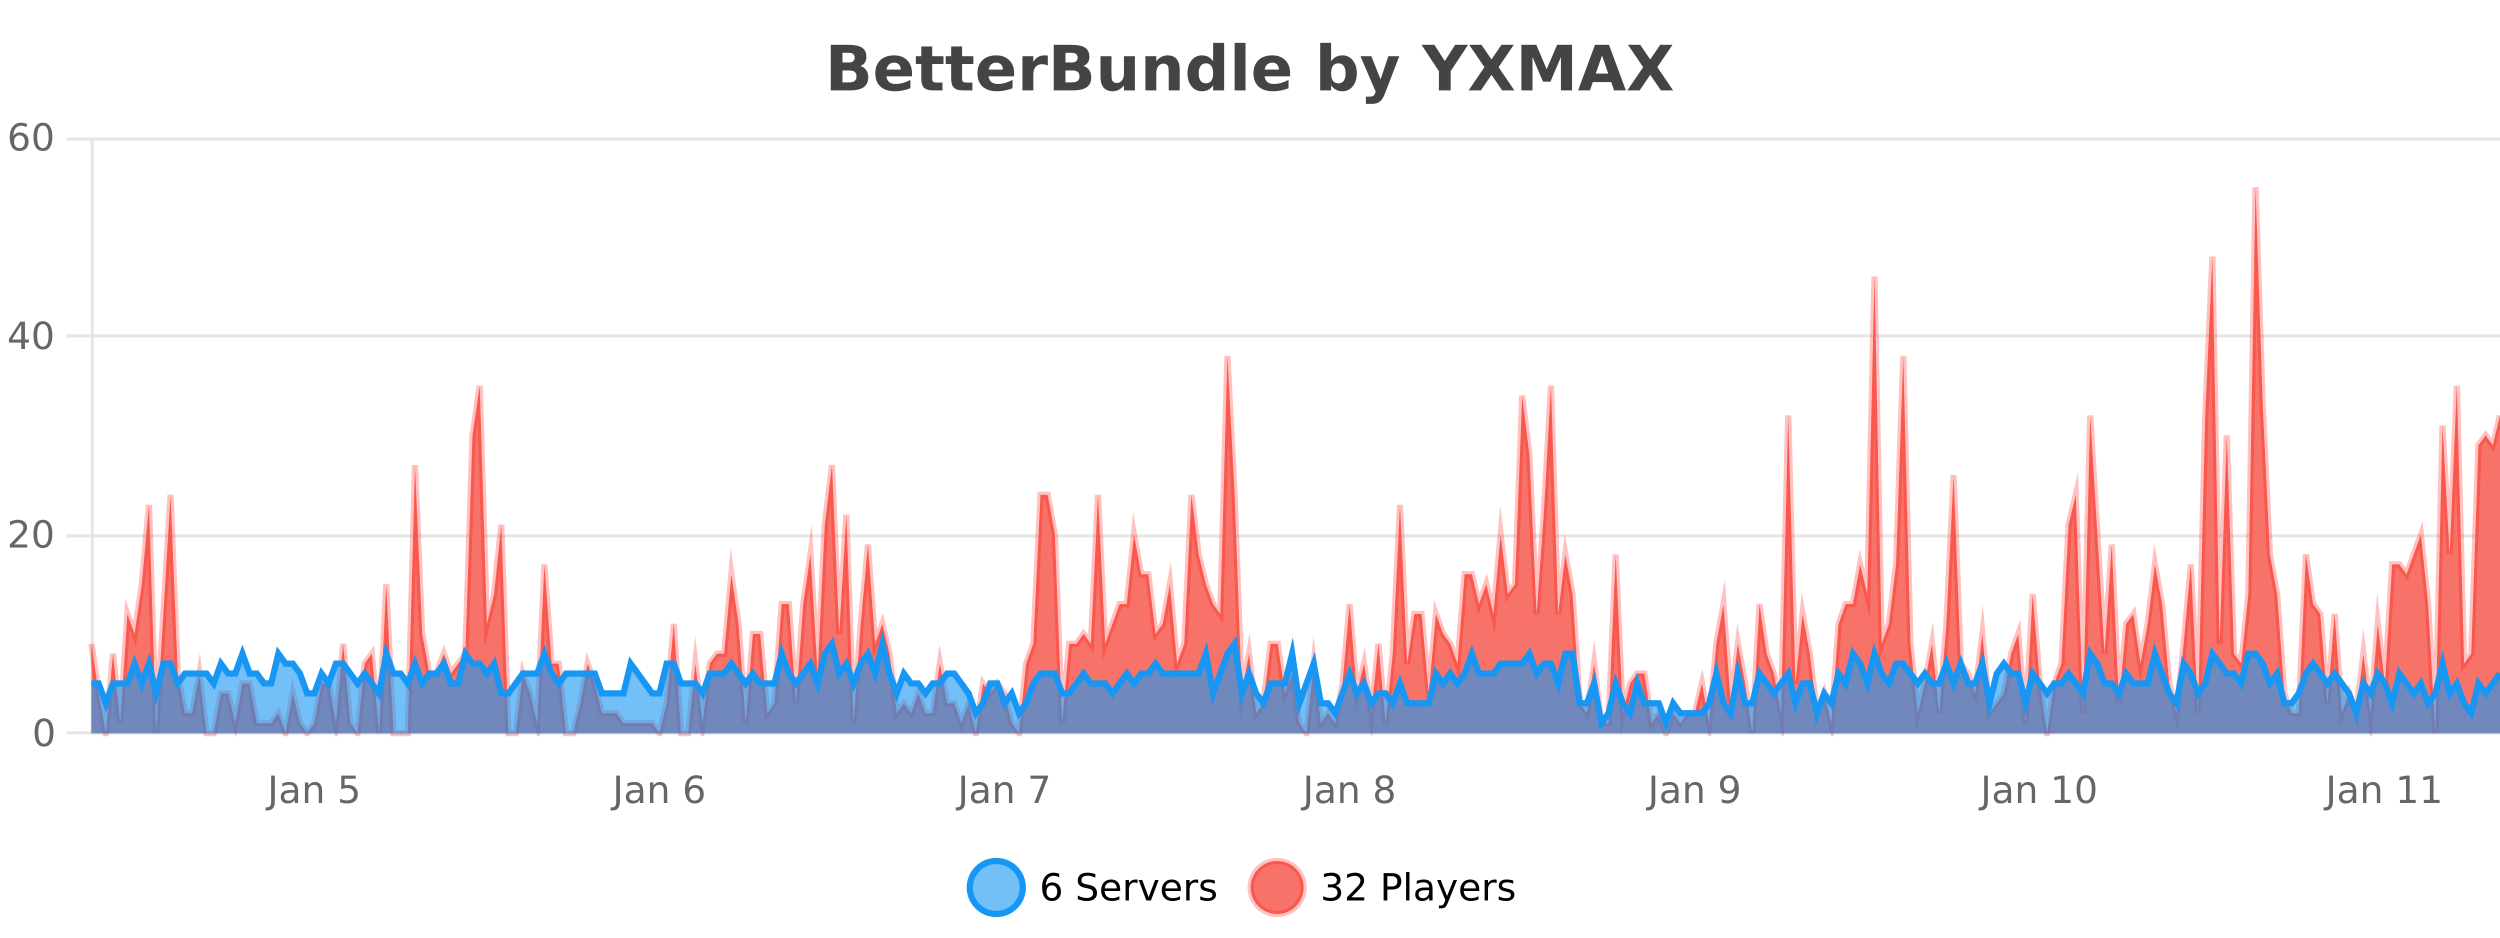 <?xml version="1.0" encoding="UTF-8"?>
<svg xmlns="http://www.w3.org/2000/svg" xmlns:xlink="http://www.w3.org/1999/xlink" width="800pt" height="300pt" viewBox="0 0 800 300" version="1.1">
<defs>
<clipPath id="clip1">
  <path d="M 282 263 L 356 263 L 356 300 L 282 300 Z M 282 263 "/>
</clipPath>
<clipPath id="clip2">
  <path d="M 371 263 L 446 263 L 446 300 L 371 300 Z M 371 263 "/>
</clipPath>
<clipPath id="clip3">
  <path d="M 29.27 59 L 800 59 L 800 234.602 L 29.27 234.602 Z M 29.27 59 "/>
</clipPath>
<clipPath id="clip4">
  <path d="M 28.27 43 L 800 43 L 800 235.602 L 28.27 235.602 Z M 28.27 43 "/>
</clipPath>
<clipPath id="clip5">
  <path d="M 29.27 206 L 800 206 L 800 234.602 L 29.27 234.602 Z M 29.27 206 "/>
</clipPath>
<clipPath id="clip6">
  <path d="M 28.27 177 L 800 177 L 800 235.602 L 28.27 235.602 Z M 28.27 177 "/>
</clipPath>
</defs>
<g id="surface275321">
<rect x="0" y="0" width="800" height="300" style="fill:rgb(100%,100%,100%);fill-opacity:1;stroke:none;"/>
<path style="fill:none;stroke-width:1;stroke-linecap:butt;stroke-linejoin:miter;stroke:rgb(0%,0%,0%);stroke-opacity:0.098;stroke-miterlimit:10;" d="M 30 234.5 L 800 234.5 "/>
<path style="fill:none;stroke-width:1;stroke-linecap:butt;stroke-linejoin:miter;stroke:rgb(0%,0%,0%);stroke-opacity:0.098;stroke-miterlimit:10;" d="M 21.27 234.5 L 29 234.5 "/>
<path style="fill:none;stroke-width:1;stroke-linecap:butt;stroke-linejoin:miter;stroke:rgb(0%,0%,0%);stroke-opacity:0.098;stroke-miterlimit:10;" d="M 30 171.5 L 800 171.5 "/>
<path style="fill:none;stroke-width:1;stroke-linecap:butt;stroke-linejoin:miter;stroke:rgb(0%,0%,0%);stroke-opacity:0.098;stroke-miterlimit:10;" d="M 21.27 171.5 L 29 171.5 "/>
<path style="fill:none;stroke-width:1;stroke-linecap:butt;stroke-linejoin:miter;stroke:rgb(0%,0%,0%);stroke-opacity:0.098;stroke-miterlimit:10;" d="M 30 107.5 L 800 107.5 "/>
<path style="fill:none;stroke-width:1;stroke-linecap:butt;stroke-linejoin:miter;stroke:rgb(0%,0%,0%);stroke-opacity:0.098;stroke-miterlimit:10;" d="M 21.27 107.5 L 29 107.5 "/>
<path style="fill:none;stroke-width:1;stroke-linecap:butt;stroke-linejoin:miter;stroke:rgb(0%,0%,0%);stroke-opacity:0.098;stroke-miterlimit:10;" d="M 30 44.5 L 800 44.5 "/>
<path style="fill:none;stroke-width:1;stroke-linecap:butt;stroke-linejoin:miter;stroke:rgb(0%,0%,0%);stroke-opacity:0.098;stroke-miterlimit:10;" d="M 21.27 44.5 L 29 44.5 "/>
<path style=" stroke:none;fill-rule:nonzero;fill:rgb(9.02%,58.824%,95.294%);fill-opacity:0.6;" d="M 327.305 284 C 327.305 288.688 323.508 292.484 318.82 292.484 C 314.133 292.484 310.336 288.688 310.336 284 C 310.336 279.312 314.133 275.516 318.82 275.516 C 323.508 275.516 327.305 279.312 327.305 284 Z M 327.305 284 "/>
<g clip-path="url(#clip1)" clip-rule="nonzero">
<path style="fill:none;stroke-width:2;stroke-linecap:butt;stroke-linejoin:miter;stroke:rgb(9.02%,58.824%,95.294%);stroke-opacity:1;stroke-miterlimit:10;" d="M 327.305 284 C 327.305 288.688 323.508 292.484 318.82 292.484 C 314.133 292.484 310.336 288.688 310.336 284 C 310.336 279.312 314.133 275.516 318.82 275.516 C 323.508 275.516 327.305 279.312 327.305 284 Z M 327.305 284 "/>
</g>
<path style=" stroke:none;fill-rule:nonzero;fill:rgb(0%,0%,0%);fill-opacity:1;" d="M 336.602 283.312 C 336.07 283.312 335.648 283.496 335.336 283.859 C 335.023 284.227 334.867 284.719 334.867 285.344 C 334.867 285.98 335.023 286.48 335.336 286.844 C 335.648 287.211 336.07 287.391 336.602 287.391 C 337.133 287.391 337.547 287.211 337.852 286.844 C 338.164 286.48 338.32 285.98 338.32 285.344 C 338.32 284.719 338.164 284.227 337.852 283.859 C 337.547 283.496 337.133 283.312 336.602 283.312 Z M 338.945 279.594 L 338.945 280.672 C 338.641 280.539 338.34 280.434 338.039 280.359 C 337.734 280.289 337.438 280.25 337.148 280.25 C 336.367 280.25 335.766 280.516 335.352 281.047 C 334.945 281.57 334.711 282.359 334.648 283.422 C 334.875 283.09 335.164 282.836 335.508 282.656 C 335.859 282.469 336.246 282.375 336.664 282.375 C 337.539 282.375 338.23 282.641 338.742 283.172 C 339.25 283.703 339.508 284.43 339.508 285.344 C 339.508 286.25 339.242 286.977 338.711 287.516 C 338.18 288.059 337.477 288.328 336.602 288.328 C 335.578 288.328 334.805 287.945 334.273 287.172 C 333.742 286.391 333.477 285.266 333.477 283.797 C 333.477 282.414 333.805 281.309 334.461 280.484 C 335.117 279.664 335.996 279.25 337.102 279.25 C 337.391 279.25 337.688 279.281 337.992 279.344 C 338.293 279.398 338.609 279.48 338.945 279.594 Z M 350.508 279.688 L 350.508 280.844 C 350.059 280.637 349.633 280.48 349.227 280.375 C 348.828 280.262 348.449 280.203 348.086 280.203 C 347.438 280.203 346.938 280.328 346.586 280.578 C 346.242 280.828 346.07 281.188 346.07 281.656 C 346.07 282.043 346.184 282.336 346.414 282.531 C 346.641 282.73 347.086 282.887 347.742 283 L 348.445 283.156 C 349.328 283.324 349.98 283.621 350.398 284.047 C 350.824 284.465 351.039 285.027 351.039 285.734 C 351.039 286.59 350.75 287.234 350.18 287.672 C 349.617 288.109 348.781 288.328 347.68 288.328 C 347.273 288.328 346.836 288.281 346.367 288.188 C 345.898 288.094 345.414 287.953 344.914 287.766 L 344.914 286.547 C 345.391 286.82 345.859 287.023 346.32 287.156 C 346.789 287.293 347.242 287.359 347.68 287.359 C 348.355 287.359 348.875 287.23 349.242 286.969 C 349.617 286.699 349.805 286.32 349.805 285.828 C 349.805 285.402 349.668 285.07 349.398 284.828 C 349.137 284.578 348.703 284.398 348.102 284.281 L 347.383 284.141 C 346.496 283.965 345.855 283.688 345.461 283.312 C 345.074 282.938 344.883 282.418 344.883 281.75 C 344.883 280.969 345.152 280.359 345.695 279.922 C 346.234 279.477 346.984 279.25 347.945 279.25 C 348.359 279.25 348.777 279.289 349.195 279.359 C 349.621 279.434 350.059 279.543 350.508 279.688 Z M 358.453 284.609 L 358.453 285.125 L 353.484 285.125 C 353.535 285.875 353.758 286.445 354.156 286.828 C 354.562 287.215 355.117 287.406 355.828 287.406 C 356.242 287.406 356.645 287.359 357.031 287.266 C 357.426 287.164 357.816 287.008 358.203 286.797 L 358.203 287.828 C 357.805 287.984 357.406 288.105 357 288.188 C 356.594 288.281 356.18 288.328 355.766 288.328 C 354.723 288.328 353.895 288.027 353.281 287.422 C 352.664 286.809 352.359 285.98 352.359 284.938 C 352.359 283.867 352.648 283.016 353.234 282.391 C 353.816 281.758 354.598 281.438 355.578 281.438 C 356.461 281.438 357.16 281.727 357.672 282.297 C 358.191 282.859 358.453 283.633 358.453 284.609 Z M 357.375 284.281 C 357.363 283.699 357.195 283.23 356.875 282.875 C 356.551 282.523 356.125 282.344 355.594 282.344 C 354.988 282.344 354.504 282.516 354.141 282.859 C 353.785 283.203 353.582 283.684 353.531 284.297 Z M 364.023 282.594 C 363.898 282.531 363.762 282.484 363.617 282.453 C 363.48 282.414 363.324 282.391 363.148 282.391 C 362.543 282.391 362.074 282.59 361.742 282.984 C 361.418 283.383 361.258 283.953 361.258 284.703 L 361.258 288.156 L 360.18 288.156 L 360.18 281.594 L 361.258 281.594 L 361.258 282.609 C 361.484 282.215 361.781 281.922 362.148 281.734 C 362.512 281.539 362.953 281.438 363.477 281.438 C 363.547 281.438 363.625 281.445 363.711 281.453 C 363.805 281.465 363.902 281.48 364.008 281.5 Z M 364.375 281.594 L 365.516 281.594 L 367.562 287.094 L 369.625 281.594 L 370.766 281.594 L 368.297 288.156 L 366.828 288.156 Z M 377.867 284.609 L 377.867 285.125 L 372.898 285.125 C 372.949 285.875 373.172 286.445 373.57 286.828 C 373.977 287.215 374.531 287.406 375.242 287.406 C 375.656 287.406 376.059 287.359 376.445 287.266 C 376.84 287.164 377.23 287.008 377.617 286.797 L 377.617 287.828 C 377.219 287.984 376.82 288.105 376.414 288.188 C 376.008 288.281 375.594 288.328 375.18 288.328 C 374.137 288.328 373.309 288.027 372.695 287.422 C 372.078 286.809 371.773 285.98 371.773 284.938 C 371.773 283.867 372.062 283.016 372.648 282.391 C 373.23 281.758 374.012 281.438 374.992 281.438 C 375.875 281.438 376.574 281.727 377.086 282.297 C 377.605 282.859 377.867 283.633 377.867 284.609 Z M 376.789 284.281 C 376.777 283.699 376.609 283.23 376.289 282.875 C 375.965 282.523 375.539 282.344 375.008 282.344 C 374.402 282.344 373.918 282.516 373.555 282.859 C 373.199 283.203 372.996 283.684 372.945 284.297 Z M 383.438 282.594 C 383.312 282.531 383.176 282.484 383.031 282.453 C 382.895 282.414 382.738 282.391 382.562 282.391 C 381.957 282.391 381.488 282.59 381.156 282.984 C 380.832 283.383 380.672 283.953 380.672 284.703 L 380.672 288.156 L 379.594 288.156 L 379.594 281.594 L 380.672 281.594 L 380.672 282.609 C 380.898 282.215 381.195 281.922 381.562 281.734 C 381.926 281.539 382.367 281.438 382.891 281.438 C 382.961 281.438 383.039 281.445 383.125 281.453 C 383.219 281.465 383.316 281.48 383.422 281.5 Z M 388.75 281.781 L 388.75 282.812 C 388.445 282.656 388.129 282.543 387.797 282.469 C 387.473 282.387 387.133 282.344 386.781 282.344 C 386.25 282.344 385.848 282.43 385.578 282.594 C 385.305 282.75 385.172 282.996 385.172 283.328 C 385.172 283.578 385.266 283.777 385.453 283.922 C 385.648 284.059 386.039 284.188 386.625 284.312 L 386.984 284.406 C 387.754 284.562 388.301 284.793 388.625 285.094 C 388.945 285.398 389.109 285.812 389.109 286.344 C 389.109 286.961 388.863 287.445 388.375 287.797 C 387.895 288.152 387.234 288.328 386.391 288.328 C 386.035 288.328 385.664 288.289 385.281 288.219 C 384.906 288.156 384.508 288.059 384.094 287.922 L 384.094 286.797 C 384.488 287.008 384.879 287.164 385.266 287.266 C 385.648 287.371 386.035 287.422 386.422 287.422 C 386.922 287.422 387.305 287.34 387.578 287.172 C 387.859 286.996 388 286.746 388 286.422 C 388 286.133 387.898 285.906 387.703 285.75 C 387.504 285.594 387.07 285.445 386.406 285.297 L 386.031 285.219 C 385.363 285.074 384.879 284.855 384.578 284.562 C 384.285 284.273 384.141 283.875 384.141 283.375 C 384.141 282.75 384.359 282.273 384.797 281.938 C 385.234 281.605 385.852 281.438 386.656 281.438 C 387.051 281.438 387.426 281.469 387.781 281.531 C 388.133 281.586 388.457 281.668 388.75 281.781 Z M 328.82 277.016 "/>
<path style=" stroke:none;fill-rule:nonzero;fill:rgb(96.863%,44.706%,40.784%);fill-opacity:1;" d="M 417.172 284 C 417.172 288.688 413.375 292.484 408.688 292.484 C 404 292.484 400.203 288.688 400.203 284 C 400.203 279.312 404 275.516 408.688 275.516 C 413.375 275.516 417.172 279.312 417.172 284 Z M 417.172 284 "/>
<g clip-path="url(#clip2)" clip-rule="nonzero">
<path style="fill:none;stroke-width:2;stroke-linecap:butt;stroke-linejoin:miter;stroke:rgb(100%,4.706%,0%);stroke-opacity:0.247;stroke-miterlimit:10;" d="M 417.172 284 C 417.172 288.688 413.375 292.484 408.688 292.484 C 404 292.484 400.203 288.688 400.203 284 C 400.203 279.312 404 275.516 408.688 275.516 C 413.375 275.516 417.172 279.312 417.172 284 Z M 417.172 284 "/>
</g>
<path style=" stroke:none;fill-rule:nonzero;fill:rgb(0%,0%,0%);fill-opacity:1;" d="M 427.375 283.438 C 427.938 283.562 428.375 283.82 428.688 284.203 C 429.008 284.578 429.172 285.047 429.172 285.609 C 429.172 286.477 428.875 287.148 428.281 287.625 C 427.688 288.094 426.844 288.328 425.75 288.328 C 425.383 288.328 425.004 288.289 424.609 288.219 C 424.223 288.148 423.828 288.039 423.422 287.891 L 423.422 286.75 C 423.742 286.938 424.098 287.086 424.484 287.188 C 424.879 287.281 425.289 287.328 425.719 287.328 C 426.457 287.328 427.02 287.184 427.406 286.891 C 427.801 286.602 428 286.172 428 285.609 C 428 285.102 427.816 284.699 427.453 284.406 C 427.086 284.117 426.586 283.969 425.953 283.969 L 424.922 283.969 L 424.922 283 L 426 283 C 426.57 283 427.016 282.887 427.328 282.656 C 427.641 282.418 427.797 282.078 427.797 281.641 C 427.797 281.195 427.633 280.852 427.312 280.609 C 427 280.371 426.547 280.25 425.953 280.25 C 425.617 280.25 425.266 280.289 424.891 280.359 C 424.523 280.422 424.117 280.527 423.672 280.672 L 423.672 279.625 C 424.129 279.5 424.551 279.406 424.938 279.344 C 425.332 279.281 425.703 279.25 426.047 279.25 C 426.953 279.25 427.664 279.453 428.188 279.859 C 428.707 280.266 428.969 280.82 428.969 281.516 C 428.969 282.008 428.828 282.418 428.547 282.75 C 428.273 283.086 427.883 283.312 427.375 283.438 Z M 432.434 287.156 L 436.574 287.156 L 436.574 288.156 L 431.012 288.156 L 431.012 287.156 C 431.457 286.699 432.066 286.078 432.84 285.297 C 433.621 284.508 434.109 283.996 434.309 283.766 C 434.691 283.352 434.957 282.996 435.105 282.703 C 435.262 282.402 435.34 282.109 435.34 281.828 C 435.34 281.359 435.172 280.98 434.84 280.688 C 434.516 280.398 434.094 280.25 433.574 280.25 C 433.199 280.25 432.801 280.312 432.387 280.438 C 431.98 280.562 431.543 280.762 431.074 281.031 L 431.074 279.828 C 431.551 279.641 431.996 279.5 432.402 279.406 C 432.816 279.305 433.199 279.25 433.543 279.25 C 434.449 279.25 435.172 279.48 435.715 279.938 C 436.254 280.387 436.527 280.992 436.527 281.75 C 436.527 282.105 436.457 282.445 436.324 282.766 C 436.188 283.09 435.941 283.469 435.59 283.906 C 435.484 284.023 435.172 284.352 434.652 284.891 C 434.129 285.434 433.391 286.188 432.434 287.156 Z M 443.945 280.375 L 443.945 283.672 L 445.43 283.672 C 445.98 283.672 446.406 283.531 446.711 283.25 C 447.012 282.961 447.164 282.547 447.164 282.016 C 447.164 281.496 447.012 281.094 446.711 280.812 C 446.406 280.523 445.98 280.375 445.43 280.375 Z M 442.758 279.406 L 445.43 279.406 C 446.418 279.406 447.164 279.633 447.664 280.078 C 448.164 280.516 448.414 281.164 448.414 282.016 C 448.414 282.883 448.164 283.539 447.664 283.984 C 447.164 284.422 446.418 284.641 445.43 284.641 L 443.945 284.641 L 443.945 288.156 L 442.758 288.156 Z M 449.945 279.031 L 451.023 279.031 L 451.023 288.156 L 449.945 288.156 Z M 456.266 284.859 C 455.398 284.859 454.797 284.961 454.453 285.156 C 454.117 285.355 453.953 285.695 453.953 286.172 C 453.953 286.559 454.078 286.867 454.328 287.094 C 454.586 287.312 454.93 287.422 455.359 287.422 C 455.961 287.422 456.441 287.215 456.797 286.797 C 457.16 286.371 457.344 285.805 457.344 285.094 L 457.344 284.859 Z M 458.422 284.406 L 458.422 288.156 L 457.344 288.156 L 457.344 287.156 C 457.094 287.555 456.785 287.852 456.422 288.047 C 456.055 288.234 455.609 288.328 455.078 288.328 C 454.398 288.328 453.863 288.141 453.469 287.766 C 453.07 287.383 452.875 286.875 452.875 286.25 C 452.875 285.512 453.117 284.953 453.609 284.578 C 454.109 284.203 454.848 284.016 455.828 284.016 L 457.344 284.016 L 457.344 283.906 C 457.344 283.406 457.176 283.023 456.844 282.75 C 456.52 282.48 456.066 282.344 455.484 282.344 C 455.109 282.344 454.738 282.391 454.375 282.484 C 454.02 282.578 453.68 282.715 453.359 282.891 L 453.359 281.891 C 453.754 281.734 454.133 281.621 454.5 281.547 C 454.875 281.477 455.238 281.438 455.594 281.438 C 456.539 281.438 457.25 281.684 457.719 282.172 C 458.188 282.664 458.422 283.406 458.422 284.406 Z M 463.367 288.766 C 463.062 289.547 462.766 290.055 462.477 290.297 C 462.184 290.535 461.797 290.656 461.32 290.656 L 460.461 290.656 L 460.461 289.75 L 461.086 289.75 C 461.387 289.75 461.617 289.676 461.773 289.531 C 461.938 289.395 462.121 289.066 462.32 288.547 L 462.523 288.047 L 459.867 281.594 L 461.008 281.594 L 463.055 286.719 L 465.117 281.594 L 466.258 281.594 Z M 473.359 284.609 L 473.359 285.125 L 468.391 285.125 C 468.441 285.875 468.664 286.445 469.062 286.828 C 469.469 287.215 470.023 287.406 470.734 287.406 C 471.148 287.406 471.551 287.359 471.938 287.266 C 472.332 287.164 472.723 287.008 473.109 286.797 L 473.109 287.828 C 472.711 287.984 472.312 288.105 471.906 288.188 C 471.5 288.281 471.086 288.328 470.672 288.328 C 469.629 288.328 468.801 288.027 468.188 287.422 C 467.57 286.809 467.266 285.98 467.266 284.938 C 467.266 283.867 467.555 283.016 468.141 282.391 C 468.723 281.758 469.504 281.438 470.484 281.438 C 471.367 281.438 472.066 281.727 472.578 282.297 C 473.098 282.859 473.359 283.633 473.359 284.609 Z M 472.281 284.281 C 472.27 283.699 472.102 283.23 471.781 282.875 C 471.457 282.523 471.031 282.344 470.5 282.344 C 469.895 282.344 469.41 282.516 469.047 282.859 C 468.691 283.203 468.488 283.684 468.438 284.297 Z M 478.93 282.594 C 478.805 282.531 478.668 282.484 478.523 282.453 C 478.387 282.414 478.23 282.391 478.055 282.391 C 477.449 282.391 476.98 282.59 476.648 282.984 C 476.324 283.383 476.164 283.953 476.164 284.703 L 476.164 288.156 L 475.086 288.156 L 475.086 281.594 L 476.164 281.594 L 476.164 282.609 C 476.391 282.215 476.688 281.922 477.055 281.734 C 477.418 281.539 477.859 281.438 478.383 281.438 C 478.453 281.438 478.531 281.445 478.617 281.453 C 478.711 281.465 478.809 281.48 478.914 281.5 Z M 484.242 281.781 L 484.242 282.812 C 483.938 282.656 483.621 282.543 483.289 282.469 C 482.965 282.387 482.625 282.344 482.273 282.344 C 481.742 282.344 481.34 282.43 481.07 282.594 C 480.797 282.75 480.664 282.996 480.664 283.328 C 480.664 283.578 480.758 283.777 480.945 283.922 C 481.141 284.059 481.531 284.188 482.117 284.312 L 482.477 284.406 C 483.246 284.562 483.793 284.793 484.117 285.094 C 484.438 285.398 484.602 285.812 484.602 286.344 C 484.602 286.961 484.355 287.445 483.867 287.797 C 483.387 288.152 482.727 288.328 481.883 288.328 C 481.527 288.328 481.156 288.289 480.773 288.219 C 480.398 288.156 480 288.059 479.586 287.922 L 479.586 286.797 C 479.98 287.008 480.371 287.164 480.758 287.266 C 481.141 287.371 481.527 287.422 481.914 287.422 C 482.414 287.422 482.797 287.34 483.07 287.172 C 483.352 286.996 483.492 286.746 483.492 286.422 C 483.492 286.133 483.391 285.906 483.195 285.75 C 482.996 285.594 482.562 285.445 481.898 285.297 L 481.523 285.219 C 480.855 285.074 480.371 284.855 480.07 284.562 C 479.777 284.273 479.633 283.875 479.633 283.375 C 479.633 282.75 479.852 282.273 480.289 281.938 C 480.727 281.605 481.344 281.438 482.148 281.438 C 482.543 281.438 482.918 281.469 483.273 281.531 C 483.625 281.586 483.949 281.668 484.242 281.781 Z M 418.688 277.016 "/>
<path style=" stroke:none;fill-rule:nonzero;fill:rgb(26.667%,26.667%,26.667%);fill-opacity:1;" d="M 271.672 19.984 C 272.266 19.984 272.711 19.855 273.016 19.594 C 273.328 19.336 273.484 18.949 273.484 18.438 C 273.484 17.938 273.328 17.559 273.016 17.297 C 272.711 17.039 272.266 16.906 271.672 16.906 L 269.594 16.906 L 269.594 19.984 Z M 271.797 26.359 C 272.555 26.359 273.125 26.203 273.5 25.891 C 273.883 25.57 274.078 25.086 274.078 24.438 C 274.078 23.805 273.891 23.328 273.516 23.016 C 273.141 22.703 272.566 22.547 271.797 22.547 L 269.594 22.547 L 269.594 26.359 Z M 275.297 21.125 C 276.109 21.355 276.734 21.789 277.172 22.422 C 277.617 23.047 277.844 23.82 277.844 24.734 C 277.844 26.141 277.363 27.195 276.406 27.891 C 275.457 28.578 274.016 28.922 272.078 28.922 L 265.844 28.922 L 265.844 14.344 L 271.484 14.344 C 273.504 14.344 274.969 14.652 275.875 15.266 C 276.789 15.871 277.25 16.852 277.25 18.203 C 277.25 18.914 277.082 19.516 276.75 20.016 C 276.414 20.508 275.93 20.875 275.297 21.125 Z M 291.836 23.422 L 291.836 24.422 L 283.664 24.422 C 283.746 25.246 284.043 25.859 284.555 26.266 C 285.062 26.672 285.773 26.875 286.68 26.875 C 287.418 26.875 288.172 26.766 288.945 26.547 C 289.715 26.328 290.508 26 291.32 25.562 L 291.32 28.25 C 290.496 28.562 289.668 28.797 288.836 28.953 C 288.012 29.117 287.188 29.203 286.367 29.203 C 284.387 29.203 282.844 28.703 281.742 27.703 C 280.648 26.695 280.102 25.281 280.102 23.469 C 280.102 21.68 280.637 20.273 281.711 19.25 C 282.793 18.23 284.277 17.719 286.164 17.719 C 287.883 17.719 289.258 18.242 290.289 19.281 C 291.32 20.312 291.836 21.695 291.836 23.422 Z M 288.242 22.266 C 288.242 21.602 288.047 21.062 287.664 20.656 C 287.277 20.25 286.773 20.047 286.148 20.047 C 285.469 20.047 284.918 20.242 284.492 20.625 C 284.074 21 283.812 21.547 283.711 22.266 Z M 298.309 14.875 L 298.309 17.984 L 301.918 17.984 L 301.918 20.484 L 298.309 20.484 L 298.309 25.125 C 298.309 25.637 298.406 25.98 298.605 26.156 C 298.812 26.336 299.215 26.422 299.809 26.422 L 301.605 26.422 L 301.605 28.922 L 298.605 28.922 C 297.23 28.922 296.25 28.637 295.668 28.062 C 295.094 27.48 294.809 26.5 294.809 25.125 L 294.809 20.484 L 293.074 20.484 L 293.074 17.984 L 294.809 17.984 L 294.809 14.875 Z M 307.867 14.875 L 307.867 17.984 L 311.477 17.984 L 311.477 20.484 L 307.867 20.484 L 307.867 25.125 C 307.867 25.637 307.965 25.98 308.164 26.156 C 308.371 26.336 308.773 26.422 309.367 26.422 L 311.164 26.422 L 311.164 28.922 L 308.164 28.922 C 306.789 28.922 305.809 28.637 305.227 28.062 C 304.652 27.48 304.367 26.5 304.367 25.125 L 304.367 20.484 L 302.633 20.484 L 302.633 17.984 L 304.367 17.984 L 304.367 14.875 Z M 324.523 23.422 L 324.523 24.422 L 316.352 24.422 C 316.434 25.246 316.73 25.859 317.242 26.266 C 317.75 26.672 318.461 26.875 319.367 26.875 C 320.105 26.875 320.859 26.766 321.633 26.547 C 322.402 26.328 323.195 26 324.008 25.562 L 324.008 28.25 C 323.184 28.562 322.355 28.797 321.523 28.953 C 320.699 29.117 319.875 29.203 319.055 29.203 C 317.074 29.203 315.531 28.703 314.43 27.703 C 313.336 26.695 312.789 25.281 312.789 23.469 C 312.789 21.68 313.324 20.273 314.398 19.25 C 315.48 18.23 316.965 17.719 318.852 17.719 C 320.57 17.719 321.945 18.242 322.977 19.281 C 324.008 20.312 324.523 21.695 324.523 23.422 Z M 320.93 22.266 C 320.93 21.602 320.734 21.062 320.352 20.656 C 319.965 20.25 319.461 20.047 318.836 20.047 C 318.156 20.047 317.605 20.242 317.18 20.625 C 316.762 21 316.5 21.547 316.398 22.266 Z M 335.305 20.969 C 334.992 20.824 334.684 20.719 334.383 20.656 C 334.078 20.586 333.777 20.547 333.477 20.547 C 332.57 20.547 331.871 20.836 331.383 21.406 C 330.902 21.98 330.664 22.805 330.664 23.875 L 330.664 28.922 L 327.18 28.922 L 327.18 17.984 L 330.664 17.984 L 330.664 19.781 C 331.109 19.062 331.625 18.543 332.211 18.219 C 332.793 17.887 333.492 17.719 334.305 17.719 C 334.43 17.719 334.559 17.727 334.695 17.734 C 334.828 17.746 335.027 17.766 335.289 17.797 Z M 343.031 19.984 C 343.625 19.984 344.07 19.855 344.375 19.594 C 344.688 19.336 344.844 18.949 344.844 18.438 C 344.844 17.938 344.688 17.559 344.375 17.297 C 344.07 17.039 343.625 16.906 343.031 16.906 L 340.953 16.906 L 340.953 19.984 Z M 343.156 26.359 C 343.914 26.359 344.484 26.203 344.859 25.891 C 345.242 25.57 345.438 25.086 345.438 24.438 C 345.438 23.805 345.25 23.328 344.875 23.016 C 344.5 22.703 343.926 22.547 343.156 22.547 L 340.953 22.547 L 340.953 26.359 Z M 346.656 21.125 C 347.469 21.355 348.094 21.789 348.531 22.422 C 348.977 23.047 349.203 23.82 349.203 24.734 C 349.203 26.141 348.723 27.195 347.766 27.891 C 346.816 28.578 345.375 28.922 343.438 28.922 L 337.203 28.922 L 337.203 14.344 L 342.844 14.344 C 344.863 14.344 346.328 14.652 347.234 15.266 C 348.148 15.871 348.609 16.852 348.609 18.203 C 348.609 18.914 348.441 19.516 348.109 20.016 C 347.773 20.508 347.289 20.875 346.656 21.125 Z M 352.164 24.656 L 352.164 17.984 L 355.68 17.984 L 355.68 19.078 C 355.68 19.672 355.672 20.418 355.664 21.312 C 355.664 22.211 355.664 22.805 355.664 23.094 C 355.664 23.98 355.684 24.617 355.727 25 C 355.777 25.387 355.855 25.668 355.961 25.844 C 356.105 26.074 356.293 26.25 356.523 26.375 C 356.75 26.5 357.016 26.562 357.32 26.562 C 358.047 26.562 358.621 26.281 359.039 25.719 C 359.453 25.156 359.664 24.383 359.664 23.391 L 359.664 17.984 L 363.164 17.984 L 363.164 28.922 L 359.664 28.922 L 359.664 27.344 C 359.133 27.98 358.57 28.449 357.977 28.75 C 357.391 29.051 356.746 29.203 356.039 29.203 C 354.777 29.203 353.812 28.82 353.148 28.047 C 352.492 27.266 352.164 26.137 352.164 24.656 Z M 377.512 22.266 L 377.512 28.922 L 373.996 28.922 L 373.996 23.828 C 373.996 22.883 373.973 22.23 373.934 21.875 C 373.891 21.512 373.816 21.246 373.715 21.078 C 373.578 20.852 373.391 20.672 373.152 20.547 C 372.922 20.422 372.656 20.359 372.355 20.359 C 371.625 20.359 371.051 20.641 370.637 21.203 C 370.219 21.766 370.012 22.547 370.012 23.547 L 370.012 28.922 L 366.527 28.922 L 366.527 17.984 L 370.012 17.984 L 370.012 19.578 C 370.543 18.945 371.105 18.477 371.699 18.172 C 372.293 17.871 372.941 17.719 373.652 17.719 C 374.922 17.719 375.879 18.109 376.527 18.891 C 377.184 19.664 377.512 20.789 377.512 22.266 Z M 388.203 19.578 L 388.203 13.719 L 391.719 13.719 L 391.719 28.922 L 388.203 28.922 L 388.203 27.344 C 387.723 27.992 387.191 28.465 386.609 28.766 C 386.023 29.055 385.352 29.203 384.594 29.203 C 383.25 29.203 382.145 28.668 381.281 27.594 C 380.414 26.523 379.984 25.148 379.984 23.469 C 379.984 21.781 380.414 20.402 381.281 19.328 C 382.145 18.258 383.25 17.719 384.594 17.719 C 385.352 17.719 386.023 17.871 386.609 18.172 C 387.191 18.477 387.723 18.945 388.203 19.578 Z M 385.891 26.672 C 386.641 26.672 387.211 26.402 387.609 25.859 C 388.004 25.309 388.203 24.512 388.203 23.469 C 388.203 22.43 388.004 21.637 387.609 21.094 C 387.211 20.543 386.641 20.266 385.891 20.266 C 385.148 20.266 384.582 20.543 384.188 21.094 C 383.789 21.637 383.594 22.43 383.594 23.469 C 383.594 24.512 383.789 25.309 384.188 25.859 C 384.582 26.402 385.148 26.672 385.891 26.672 Z M 395.082 13.719 L 398.566 13.719 L 398.566 28.922 L 395.082 28.922 Z M 412.844 23.422 L 412.844 24.422 L 404.672 24.422 C 404.754 25.246 405.051 25.859 405.562 26.266 C 406.07 26.672 406.781 26.875 407.688 26.875 C 408.426 26.875 409.18 26.766 409.953 26.547 C 410.723 26.328 411.516 26 412.328 25.562 L 412.328 28.25 C 411.504 28.562 410.676 28.797 409.844 28.953 C 409.02 29.117 408.195 29.203 407.375 29.203 C 405.395 29.203 403.852 28.703 402.75 27.703 C 401.656 26.695 401.109 25.281 401.109 23.469 C 401.109 21.68 401.645 20.273 402.719 19.25 C 403.801 18.23 405.285 17.719 407.172 17.719 C 408.891 17.719 410.266 18.242 411.297 19.281 C 412.328 20.312 412.844 21.695 412.844 23.422 Z M 409.25 22.266 C 409.25 21.602 409.055 21.062 408.672 20.656 C 408.285 20.25 407.781 20.047 407.156 20.047 C 406.477 20.047 405.926 20.242 405.5 20.625 C 405.082 21 404.82 21.547 404.719 22.266 Z M 428.277 26.672 C 429.027 26.672 429.598 26.402 429.996 25.859 C 430.391 25.309 430.59 24.512 430.59 23.469 C 430.59 22.43 430.391 21.637 429.996 21.094 C 429.598 20.543 429.027 20.266 428.277 20.266 C 427.527 20.266 426.949 20.543 426.543 21.094 C 426.145 21.637 425.949 22.43 425.949 23.469 C 425.949 24.5 426.145 25.293 426.543 25.844 C 426.949 26.398 427.527 26.672 428.277 26.672 Z M 425.949 19.578 C 426.438 18.945 426.973 18.477 427.559 18.172 C 428.141 17.871 428.812 17.719 429.574 17.719 C 430.926 17.719 432.035 18.258 432.902 19.328 C 433.766 20.402 434.199 21.781 434.199 23.469 C 434.199 25.148 433.766 26.523 432.902 27.594 C 432.035 28.668 430.926 29.203 429.574 29.203 C 428.812 29.203 428.141 29.051 427.559 28.75 C 426.973 28.449 426.438 27.98 425.949 27.344 L 425.949 28.922 L 422.465 28.922 L 422.465 13.719 L 425.949 13.719 Z M 435.344 17.984 L 438.828 17.984 L 441.781 25.406 L 444.281 17.984 L 447.766 17.984 L 443.172 29.953 C 442.711 31.172 442.172 32.02 441.547 32.5 C 440.93 32.988 440.125 33.234 439.125 33.234 L 437.094 33.234 L 437.094 30.938 L 438.188 30.938 C 438.781 30.938 439.211 30.844 439.484 30.656 C 439.754 30.469 439.961 30.129 440.109 29.641 L 440.219 29.344 Z M 454.891 14.344 L 459.016 14.344 L 462.328 19.531 L 465.656 14.344 L 469.766 14.344 L 464.219 22.781 L 464.219 28.922 L 460.453 28.922 L 460.453 22.781 Z M 479.547 21.484 L 484.594 28.922 L 480.688 28.922 L 477.281 23.938 L 473.891 28.922 L 469.953 28.922 L 475.016 21.484 L 470.156 14.344 L 474.078 14.344 L 477.281 19.031 L 480.453 14.344 L 484.406 14.344 Z M 486.84 14.344 L 491.621 14.344 L 494.934 22.141 L 498.277 14.344 L 503.059 14.344 L 503.059 28.922 L 499.496 28.922 L 499.496 18.25 L 496.137 26.125 L 493.762 26.125 L 490.402 18.25 L 490.402 28.922 L 486.84 28.922 Z M 515.586 26.266 L 509.711 26.266 L 508.773 28.922 L 504.992 28.922 L 510.398 14.344 L 514.883 14.344 L 520.273 28.922 L 516.508 28.922 Z M 510.648 23.562 L 514.633 23.562 L 512.648 17.766 Z M 530.344 21.484 L 535.391 28.922 L 531.484 28.922 L 528.078 23.938 L 524.688 28.922 L 520.75 28.922 L 525.812 21.484 L 520.953 14.344 L 524.875 14.344 L 528.078 19.031 L 531.25 14.344 L 535.203 14.344 Z M 264 10.359 "/>
<path style="fill:none;stroke-width:1;stroke-linecap:butt;stroke-linejoin:miter;stroke:rgb(0%,0%,0%);stroke-opacity:0.098;stroke-miterlimit:10;" d="M 29 234.5 L 801 234.5 "/>
<path style=" stroke:none;fill-rule:nonzero;fill:rgb(40%,40%,40%);fill-opacity:1;" d="M 86.762 248.203 L 87.949 248.203 L 87.949 256.344 C 87.949 257.395 87.746 258.16 87.34 258.641 C 86.941 259.117 86.301 259.359 85.418 259.359 L 84.965 259.359 L 84.965 258.359 L 85.34 258.359 C 85.859 258.359 86.223 258.211 86.434 257.922 C 86.652 257.629 86.762 257.102 86.762 256.344 Z M 93.238 253.656 C 92.371 253.656 91.77 253.758 91.426 253.953 C 91.09 254.152 90.926 254.492 90.926 254.969 C 90.926 255.355 91.051 255.664 91.301 255.891 C 91.559 256.109 91.902 256.219 92.332 256.219 C 92.934 256.219 93.414 256.012 93.77 255.594 C 94.133 255.168 94.316 254.602 94.316 253.891 L 94.316 253.656 Z M 95.395 253.203 L 95.395 256.953 L 94.316 256.953 L 94.316 255.953 C 94.066 256.352 93.758 256.648 93.395 256.844 C 93.027 257.031 92.582 257.125 92.051 257.125 C 91.371 257.125 90.836 256.938 90.441 256.562 C 90.043 256.18 89.848 255.672 89.848 255.047 C 89.848 254.309 90.09 253.75 90.582 253.375 C 91.082 253 91.82 252.812 92.801 252.812 L 94.316 252.812 L 94.316 252.703 C 94.316 252.203 94.148 251.82 93.816 251.547 C 93.492 251.277 93.039 251.141 92.457 251.141 C 92.082 251.141 91.711 251.188 91.348 251.281 C 90.992 251.375 90.652 251.512 90.332 251.688 L 90.332 250.688 C 90.727 250.531 91.105 250.418 91.473 250.344 C 91.848 250.273 92.211 250.234 92.566 250.234 C 93.512 250.234 94.223 250.48 94.691 250.969 C 95.16 251.461 95.395 252.203 95.395 253.203 Z M 103.078 252.984 L 103.078 256.953 L 102 256.953 L 102 253.031 C 102 252.406 101.875 251.945 101.625 251.641 C 101.383 251.328 101.023 251.172 100.547 251.172 C 99.961 251.172 99.5 251.359 99.156 251.734 C 98.82 252.102 98.656 252.605 98.656 253.25 L 98.656 256.953 L 97.578 256.953 L 97.578 250.391 L 98.656 250.391 L 98.656 251.406 C 98.914 251.012 99.219 250.719 99.562 250.531 C 99.914 250.336 100.32 250.234 100.781 250.234 C 101.531 250.234 102.098 250.469 102.484 250.938 C 102.879 251.398 103.078 252.078 103.078 252.984 Z M 109.199 248.203 L 113.84 248.203 L 113.84 249.203 L 110.277 249.203 L 110.277 251.344 C 110.453 251.281 110.625 251.242 110.793 251.219 C 110.969 251.188 111.141 251.172 111.309 251.172 C 112.285 251.172 113.062 251.445 113.637 251.984 C 114.207 252.516 114.496 253.234 114.496 254.141 C 114.496 255.09 114.199 255.824 113.605 256.344 C 113.02 256.867 112.199 257.125 111.137 257.125 C 110.762 257.125 110.379 257.094 109.996 257.031 C 109.621 256.969 109.23 256.875 108.824 256.75 L 108.824 255.562 C 109.176 255.75 109.543 255.891 109.918 255.984 C 110.293 256.078 110.688 256.125 111.105 256.125 C 111.781 256.125 112.316 255.949 112.715 255.594 C 113.109 255.242 113.309 254.758 113.309 254.141 C 113.309 253.539 113.109 253.059 112.715 252.703 C 112.316 252.352 111.781 252.172 111.105 252.172 C 110.793 252.172 110.473 252.211 110.152 252.281 C 109.84 252.344 109.52 252.449 109.199 252.594 Z M 85.59 245.816 "/>
<path style=" stroke:none;fill-rule:nonzero;fill:rgb(40%,40%,40%);fill-opacity:1;" d="M 197.195 248.203 L 198.383 248.203 L 198.383 256.344 C 198.383 257.395 198.18 258.16 197.773 258.641 C 197.375 259.117 196.734 259.359 195.852 259.359 L 195.398 259.359 L 195.398 258.359 L 195.773 258.359 C 196.293 258.359 196.656 258.211 196.867 257.922 C 197.086 257.629 197.195 257.102 197.195 256.344 Z M 203.672 253.656 C 202.805 253.656 202.203 253.758 201.859 253.953 C 201.523 254.152 201.359 254.492 201.359 254.969 C 201.359 255.355 201.484 255.664 201.734 255.891 C 201.992 256.109 202.336 256.219 202.766 256.219 C 203.367 256.219 203.848 256.012 204.203 255.594 C 204.566 255.168 204.75 254.602 204.75 253.891 L 204.75 253.656 Z M 205.828 253.203 L 205.828 256.953 L 204.75 256.953 L 204.75 255.953 C 204.5 256.352 204.191 256.648 203.828 256.844 C 203.461 257.031 203.016 257.125 202.484 257.125 C 201.805 257.125 201.27 256.938 200.875 256.562 C 200.477 256.18 200.281 255.672 200.281 255.047 C 200.281 254.309 200.523 253.75 201.016 253.375 C 201.516 253 202.254 252.812 203.234 252.812 L 204.75 252.812 L 204.75 252.703 C 204.75 252.203 204.582 251.82 204.25 251.547 C 203.926 251.277 203.473 251.141 202.891 251.141 C 202.516 251.141 202.145 251.188 201.781 251.281 C 201.426 251.375 201.086 251.512 200.766 251.688 L 200.766 250.688 C 201.16 250.531 201.539 250.418 201.906 250.344 C 202.281 250.273 202.645 250.234 203 250.234 C 203.945 250.234 204.656 250.48 205.125 250.969 C 205.594 251.461 205.828 252.203 205.828 253.203 Z M 213.508 252.984 L 213.508 256.953 L 212.43 256.953 L 212.43 253.031 C 212.43 252.406 212.305 251.945 212.055 251.641 C 211.812 251.328 211.453 251.172 210.977 251.172 C 210.391 251.172 209.93 251.359 209.586 251.734 C 209.25 252.102 209.086 252.605 209.086 253.25 L 209.086 256.953 L 208.008 256.953 L 208.008 250.391 L 209.086 250.391 L 209.086 251.406 C 209.344 251.012 209.648 250.719 209.992 250.531 C 210.344 250.336 210.75 250.234 211.211 250.234 C 211.961 250.234 212.527 250.469 212.914 250.938 C 213.309 251.398 213.508 252.078 213.508 252.984 Z M 222.305 252.109 C 221.773 252.109 221.352 252.293 221.039 252.656 C 220.727 253.023 220.57 253.516 220.57 254.141 C 220.57 254.777 220.727 255.277 221.039 255.641 C 221.352 256.008 221.773 256.188 222.305 256.188 C 222.836 256.188 223.25 256.008 223.555 255.641 C 223.867 255.277 224.023 254.777 224.023 254.141 C 224.023 253.516 223.867 253.023 223.555 252.656 C 223.25 252.293 222.836 252.109 222.305 252.109 Z M 224.648 248.391 L 224.648 249.469 C 224.344 249.336 224.043 249.23 223.742 249.156 C 223.438 249.086 223.141 249.047 222.852 249.047 C 222.07 249.047 221.469 249.312 221.055 249.844 C 220.648 250.367 220.414 251.156 220.352 252.219 C 220.578 251.887 220.867 251.633 221.211 251.453 C 221.562 251.266 221.949 251.172 222.367 251.172 C 223.242 251.172 223.934 251.438 224.445 251.969 C 224.953 252.5 225.211 253.227 225.211 254.141 C 225.211 255.047 224.945 255.773 224.414 256.312 C 223.883 256.855 223.18 257.125 222.305 257.125 C 221.281 257.125 220.508 256.742 219.977 255.969 C 219.445 255.188 219.18 254.062 219.18 252.594 C 219.18 251.211 219.508 250.105 220.164 249.281 C 220.82 248.461 221.699 248.047 222.805 248.047 C 223.094 248.047 223.391 248.078 223.695 248.141 C 223.996 248.195 224.312 248.277 224.648 248.391 Z M 196.023 245.816 "/>
<path style=" stroke:none;fill-rule:nonzero;fill:rgb(40%,40%,40%);fill-opacity:1;" d="M 307.629 248.203 L 308.816 248.203 L 308.816 256.344 C 308.816 257.395 308.613 258.16 308.207 258.641 C 307.809 259.117 307.168 259.359 306.285 259.359 L 305.832 259.359 L 305.832 258.359 L 306.207 258.359 C 306.727 258.359 307.09 258.211 307.301 257.922 C 307.52 257.629 307.629 257.102 307.629 256.344 Z M 314.105 253.656 C 313.238 253.656 312.637 253.758 312.293 253.953 C 311.957 254.152 311.793 254.492 311.793 254.969 C 311.793 255.355 311.918 255.664 312.168 255.891 C 312.426 256.109 312.77 256.219 313.199 256.219 C 313.801 256.219 314.281 256.012 314.637 255.594 C 315 255.168 315.184 254.602 315.184 253.891 L 315.184 253.656 Z M 316.262 253.203 L 316.262 256.953 L 315.184 256.953 L 315.184 255.953 C 314.934 256.352 314.625 256.648 314.262 256.844 C 313.895 257.031 313.449 257.125 312.918 257.125 C 312.238 257.125 311.703 256.938 311.309 256.562 C 310.91 256.18 310.715 255.672 310.715 255.047 C 310.715 254.309 310.957 253.75 311.449 253.375 C 311.949 253 312.688 252.812 313.668 252.812 L 315.184 252.812 L 315.184 252.703 C 315.184 252.203 315.016 251.82 314.684 251.547 C 314.359 251.277 313.906 251.141 313.324 251.141 C 312.949 251.141 312.578 251.188 312.215 251.281 C 311.859 251.375 311.52 251.512 311.199 251.688 L 311.199 250.688 C 311.594 250.531 311.973 250.418 312.34 250.344 C 312.715 250.273 313.078 250.234 313.434 250.234 C 314.379 250.234 315.09 250.48 315.559 250.969 C 316.027 251.461 316.262 252.203 316.262 253.203 Z M 323.945 252.984 L 323.945 256.953 L 322.867 256.953 L 322.867 253.031 C 322.867 252.406 322.742 251.945 322.492 251.641 C 322.25 251.328 321.891 251.172 321.414 251.172 C 320.828 251.172 320.367 251.359 320.023 251.734 C 319.688 252.102 319.523 252.605 319.523 253.25 L 319.523 256.953 L 318.445 256.953 L 318.445 250.391 L 319.523 250.391 L 319.523 251.406 C 319.781 251.012 320.086 250.719 320.43 250.531 C 320.781 250.336 321.188 250.234 321.648 250.234 C 322.398 250.234 322.965 250.469 323.352 250.938 C 323.746 251.398 323.945 252.078 323.945 252.984 Z M 329.754 248.203 L 335.379 248.203 L 335.379 248.703 L 332.207 256.953 L 330.973 256.953 L 333.957 249.203 L 329.754 249.203 Z M 306.457 245.816 "/>
<path style=" stroke:none;fill-rule:nonzero;fill:rgb(40%,40%,40%);fill-opacity:1;" d="M 418.062 248.203 L 419.25 248.203 L 419.25 256.344 C 419.25 257.395 419.047 258.16 418.641 258.641 C 418.242 259.117 417.602 259.359 416.719 259.359 L 416.266 259.359 L 416.266 258.359 L 416.641 258.359 C 417.16 258.359 417.523 258.211 417.734 257.922 C 417.953 257.629 418.062 257.102 418.062 256.344 Z M 424.539 253.656 C 423.672 253.656 423.07 253.758 422.727 253.953 C 422.391 254.152 422.227 254.492 422.227 254.969 C 422.227 255.355 422.352 255.664 422.602 255.891 C 422.859 256.109 423.203 256.219 423.633 256.219 C 424.234 256.219 424.715 256.012 425.07 255.594 C 425.434 255.168 425.617 254.602 425.617 253.891 L 425.617 253.656 Z M 426.695 253.203 L 426.695 256.953 L 425.617 256.953 L 425.617 255.953 C 425.367 256.352 425.059 256.648 424.695 256.844 C 424.328 257.031 423.883 257.125 423.352 257.125 C 422.672 257.125 422.137 256.938 421.742 256.562 C 421.344 256.18 421.148 255.672 421.148 255.047 C 421.148 254.309 421.391 253.75 421.883 253.375 C 422.383 253 423.121 252.812 424.102 252.812 L 425.617 252.812 L 425.617 252.703 C 425.617 252.203 425.449 251.82 425.117 251.547 C 424.793 251.277 424.34 251.141 423.758 251.141 C 423.383 251.141 423.012 251.188 422.648 251.281 C 422.293 251.375 421.953 251.512 421.633 251.688 L 421.633 250.688 C 422.027 250.531 422.406 250.418 422.773 250.344 C 423.148 250.273 423.512 250.234 423.867 250.234 C 424.812 250.234 425.523 250.48 425.992 250.969 C 426.461 251.461 426.695 252.203 426.695 253.203 Z M 434.375 252.984 L 434.375 256.953 L 433.297 256.953 L 433.297 253.031 C 433.297 252.406 433.172 251.945 432.922 251.641 C 432.68 251.328 432.32 251.172 431.844 251.172 C 431.258 251.172 430.797 251.359 430.453 251.734 C 430.117 252.102 429.953 252.605 429.953 253.25 L 429.953 256.953 L 428.875 256.953 L 428.875 250.391 L 429.953 250.391 L 429.953 251.406 C 430.211 251.012 430.516 250.719 430.859 250.531 C 431.211 250.336 431.617 250.234 432.078 250.234 C 432.828 250.234 433.395 250.469 433.781 250.938 C 434.176 251.398 434.375 252.078 434.375 252.984 Z M 443.016 252.797 C 442.453 252.797 442.008 252.949 441.688 253.25 C 441.363 253.555 441.203 253.965 441.203 254.484 C 441.203 255.016 441.363 255.434 441.688 255.734 C 442.008 256.039 442.453 256.188 443.016 256.188 C 443.578 256.188 444.02 256.039 444.344 255.734 C 444.664 255.434 444.828 255.016 444.828 254.484 C 444.828 253.965 444.664 253.555 444.344 253.25 C 444.031 252.949 443.586 252.797 443.016 252.797 Z M 441.828 252.297 C 441.328 252.172 440.93 251.938 440.641 251.594 C 440.359 251.242 440.219 250.812 440.219 250.312 C 440.219 249.617 440.469 249.062 440.969 248.656 C 441.469 248.25 442.148 248.047 443.016 248.047 C 443.891 248.047 444.57 248.25 445.062 248.656 C 445.562 249.062 445.812 249.617 445.812 250.312 C 445.812 250.812 445.672 251.242 445.391 251.594 C 445.109 251.938 444.711 252.172 444.203 252.297 C 444.773 252.434 445.219 252.695 445.531 253.078 C 445.852 253.465 446.016 253.934 446.016 254.484 C 446.016 255.34 445.754 255.996 445.234 256.453 C 444.723 256.902 443.984 257.125 443.016 257.125 C 442.055 257.125 441.316 256.902 440.797 256.453 C 440.273 255.996 440.016 255.34 440.016 254.484 C 440.016 253.934 440.176 253.465 440.5 253.078 C 440.82 252.695 441.266 252.434 441.828 252.297 Z M 441.406 250.422 C 441.406 250.883 441.547 251.234 441.828 251.484 C 442.109 251.734 442.504 251.859 443.016 251.859 C 443.523 251.859 443.922 251.734 444.203 251.484 C 444.492 251.234 444.641 250.883 444.641 250.422 C 444.641 249.977 444.492 249.625 444.203 249.375 C 443.922 249.117 443.523 248.984 443.016 248.984 C 442.504 248.984 442.109 249.117 441.828 249.375 C 441.547 249.625 441.406 249.977 441.406 250.422 Z M 416.891 245.816 "/>
<path style=" stroke:none;fill-rule:nonzero;fill:rgb(40%,40%,40%);fill-opacity:1;" d="M 528.496 248.203 L 529.684 248.203 L 529.684 256.344 C 529.684 257.395 529.48 258.16 529.074 258.641 C 528.676 259.117 528.035 259.359 527.152 259.359 L 526.699 259.359 L 526.699 258.359 L 527.074 258.359 C 527.594 258.359 527.957 258.211 528.168 257.922 C 528.387 257.629 528.496 257.102 528.496 256.344 Z M 534.973 253.656 C 534.105 253.656 533.504 253.758 533.16 253.953 C 532.824 254.152 532.66 254.492 532.66 254.969 C 532.66 255.355 532.785 255.664 533.035 255.891 C 533.293 256.109 533.637 256.219 534.066 256.219 C 534.668 256.219 535.148 256.012 535.504 255.594 C 535.867 255.168 536.051 254.602 536.051 253.891 L 536.051 253.656 Z M 537.129 253.203 L 537.129 256.953 L 536.051 256.953 L 536.051 255.953 C 535.801 256.352 535.492 256.648 535.129 256.844 C 534.762 257.031 534.316 257.125 533.785 257.125 C 533.105 257.125 532.57 256.938 532.176 256.562 C 531.777 256.18 531.582 255.672 531.582 255.047 C 531.582 254.309 531.824 253.75 532.316 253.375 C 532.816 253 533.555 252.812 534.535 252.812 L 536.051 252.812 L 536.051 252.703 C 536.051 252.203 535.883 251.82 535.551 251.547 C 535.227 251.277 534.773 251.141 534.191 251.141 C 533.816 251.141 533.445 251.188 533.082 251.281 C 532.727 251.375 532.387 251.512 532.066 251.688 L 532.066 250.688 C 532.461 250.531 532.84 250.418 533.207 250.344 C 533.582 250.273 533.945 250.234 534.301 250.234 C 535.246 250.234 535.957 250.48 536.426 250.969 C 536.895 251.461 537.129 252.203 537.129 253.203 Z M 544.812 252.984 L 544.812 256.953 L 543.734 256.953 L 543.734 253.031 C 543.734 252.406 543.609 251.945 543.359 251.641 C 543.117 251.328 542.758 251.172 542.281 251.172 C 541.695 251.172 541.234 251.359 540.891 251.734 C 540.555 252.102 540.391 252.605 540.391 253.25 L 540.391 256.953 L 539.312 256.953 L 539.312 250.391 L 540.391 250.391 L 540.391 251.406 C 540.648 251.012 540.953 250.719 541.297 250.531 C 541.648 250.336 542.055 250.234 542.516 250.234 C 543.266 250.234 543.832 250.469 544.219 250.938 C 544.613 251.398 544.812 252.078 544.812 252.984 Z M 550.949 256.766 L 550.949 255.688 C 551.25 255.836 551.551 255.945 551.855 256.016 C 552.156 256.09 552.457 256.125 552.762 256.125 C 553.543 256.125 554.137 255.867 554.543 255.344 C 554.957 254.812 555.191 254.012 555.246 252.938 C 555.027 253.281 554.738 253.543 554.387 253.719 C 554.043 253.898 553.656 253.984 553.23 253.984 C 552.355 253.984 551.66 253.727 551.152 253.203 C 550.641 252.672 550.387 251.945 550.387 251.016 C 550.387 250.121 550.652 249.402 551.184 248.859 C 551.715 248.32 552.422 248.047 553.309 248.047 C 554.316 248.047 555.09 248.438 555.621 249.219 C 556.16 249.992 556.434 251.117 556.434 252.594 C 556.434 253.969 556.105 255.07 555.449 255.891 C 554.793 256.715 553.91 257.125 552.809 257.125 C 552.504 257.125 552.203 257.094 551.902 257.031 C 551.598 256.977 551.281 256.891 550.949 256.766 Z M 553.309 253.062 C 553.84 253.062 554.262 252.883 554.574 252.516 C 554.887 252.152 555.043 251.652 555.043 251.016 C 555.043 250.391 554.887 249.898 554.574 249.531 C 554.262 249.168 553.84 248.984 553.309 248.984 C 552.777 248.984 552.355 249.168 552.043 249.531 C 551.738 249.898 551.59 250.391 551.59 251.016 C 551.59 251.652 551.738 252.152 552.043 252.516 C 552.355 252.883 552.777 253.062 553.309 253.062 Z M 527.324 245.816 "/>
<path style=" stroke:none;fill-rule:nonzero;fill:rgb(40%,40%,40%);fill-opacity:1;" d="M 634.93 248.203 L 636.117 248.203 L 636.117 256.344 C 636.117 257.395 635.914 258.16 635.508 258.641 C 635.109 259.117 634.469 259.359 633.586 259.359 L 633.133 259.359 L 633.133 258.359 L 633.508 258.359 C 634.027 258.359 634.391 258.211 634.602 257.922 C 634.82 257.629 634.93 257.102 634.93 256.344 Z M 641.406 253.656 C 640.539 253.656 639.938 253.758 639.594 253.953 C 639.258 254.152 639.094 254.492 639.094 254.969 C 639.094 255.355 639.219 255.664 639.469 255.891 C 639.727 256.109 640.07 256.219 640.5 256.219 C 641.102 256.219 641.582 256.012 641.938 255.594 C 642.301 255.168 642.484 254.602 642.484 253.891 L 642.484 253.656 Z M 643.562 253.203 L 643.562 256.953 L 642.484 256.953 L 642.484 255.953 C 642.234 256.352 641.926 256.648 641.562 256.844 C 641.195 257.031 640.75 257.125 640.219 257.125 C 639.539 257.125 639.004 256.938 638.609 256.562 C 638.211 256.18 638.016 255.672 638.016 255.047 C 638.016 254.309 638.258 253.75 638.75 253.375 C 639.25 253 639.988 252.812 640.969 252.812 L 642.484 252.812 L 642.484 252.703 C 642.484 252.203 642.316 251.82 641.984 251.547 C 641.66 251.277 641.207 251.141 640.625 251.141 C 640.25 251.141 639.879 251.188 639.516 251.281 C 639.16 251.375 638.82 251.512 638.5 251.688 L 638.5 250.688 C 638.895 250.531 639.273 250.418 639.641 250.344 C 640.016 250.273 640.379 250.234 640.734 250.234 C 641.68 250.234 642.391 250.48 642.859 250.969 C 643.328 251.461 643.562 252.203 643.562 253.203 Z M 651.242 252.984 L 651.242 256.953 L 650.164 256.953 L 650.164 253.031 C 650.164 252.406 650.039 251.945 649.789 251.641 C 649.547 251.328 649.188 251.172 648.711 251.172 C 648.125 251.172 647.664 251.359 647.32 251.734 C 646.984 252.102 646.82 252.605 646.82 253.25 L 646.82 256.953 L 645.742 256.953 L 645.742 250.391 L 646.82 250.391 L 646.82 251.406 C 647.078 251.012 647.383 250.719 647.727 250.531 C 648.078 250.336 648.484 250.234 648.945 250.234 C 649.695 250.234 650.262 250.469 650.648 250.938 C 651.043 251.398 651.242 252.078 651.242 252.984 Z M 657.555 255.953 L 659.492 255.953 L 659.492 249.281 L 657.383 249.703 L 657.383 248.625 L 659.477 248.203 L 660.664 248.203 L 660.664 255.953 L 662.602 255.953 L 662.602 256.953 L 657.555 256.953 Z M 667.516 248.984 C 666.91 248.984 666.453 249.289 666.141 249.891 C 665.836 250.484 665.688 251.387 665.688 252.594 C 665.688 253.793 665.836 254.695 666.141 255.297 C 666.453 255.891 666.91 256.188 667.516 256.188 C 668.129 256.188 668.586 255.891 668.891 255.297 C 669.203 254.695 669.359 253.793 669.359 252.594 C 669.359 251.387 669.203 250.484 668.891 249.891 C 668.586 249.289 668.129 248.984 667.516 248.984 Z M 667.516 248.047 C 668.492 248.047 669.242 248.438 669.766 249.219 C 670.285 249.992 670.547 251.117 670.547 252.594 C 670.547 254.062 670.285 255.188 669.766 255.969 C 669.242 256.742 668.492 257.125 667.516 257.125 C 666.535 257.125 665.785 256.742 665.266 255.969 C 664.754 255.188 664.5 254.062 664.5 252.594 C 664.5 251.117 664.754 249.992 665.266 249.219 C 665.785 248.438 666.535 248.047 667.516 248.047 Z M 633.758 245.816 "/>
<path style=" stroke:none;fill-rule:nonzero;fill:rgb(40%,40%,40%);fill-opacity:1;" d="M 745.359 248.203 L 746.547 248.203 L 746.547 256.344 C 746.547 257.395 746.344 258.16 745.938 258.641 C 745.539 259.117 744.898 259.359 744.016 259.359 L 743.562 259.359 L 743.562 258.359 L 743.938 258.359 C 744.457 258.359 744.82 258.211 745.031 257.922 C 745.25 257.629 745.359 257.102 745.359 256.344 Z M 751.836 253.656 C 750.969 253.656 750.367 253.758 750.023 253.953 C 749.688 254.152 749.523 254.492 749.523 254.969 C 749.523 255.355 749.648 255.664 749.898 255.891 C 750.156 256.109 750.5 256.219 750.93 256.219 C 751.531 256.219 752.012 256.012 752.367 255.594 C 752.73 255.168 752.914 254.602 752.914 253.891 L 752.914 253.656 Z M 753.992 253.203 L 753.992 256.953 L 752.914 256.953 L 752.914 255.953 C 752.664 256.352 752.355 256.648 751.992 256.844 C 751.625 257.031 751.18 257.125 750.648 257.125 C 749.969 257.125 749.434 256.938 749.039 256.562 C 748.641 256.18 748.445 255.672 748.445 255.047 C 748.445 254.309 748.688 253.75 749.18 253.375 C 749.68 253 750.418 252.812 751.398 252.812 L 752.914 252.812 L 752.914 252.703 C 752.914 252.203 752.746 251.82 752.414 251.547 C 752.09 251.277 751.637 251.141 751.055 251.141 C 750.68 251.141 750.309 251.188 749.945 251.281 C 749.59 251.375 749.25 251.512 748.93 251.688 L 748.93 250.688 C 749.324 250.531 749.703 250.418 750.07 250.344 C 750.445 250.273 750.809 250.234 751.164 250.234 C 752.109 250.234 752.82 250.48 753.289 250.969 C 753.758 251.461 753.992 252.203 753.992 253.203 Z M 761.672 252.984 L 761.672 256.953 L 760.594 256.953 L 760.594 253.031 C 760.594 252.406 760.469 251.945 760.219 251.641 C 759.977 251.328 759.617 251.172 759.141 251.172 C 758.555 251.172 758.094 251.359 757.75 251.734 C 757.414 252.102 757.25 252.605 757.25 253.25 L 757.25 256.953 L 756.172 256.953 L 756.172 250.391 L 757.25 250.391 L 757.25 251.406 C 757.508 251.012 757.812 250.719 758.156 250.531 C 758.508 250.336 758.914 250.234 759.375 250.234 C 760.125 250.234 760.691 250.469 761.078 250.938 C 761.473 251.398 761.672 252.078 761.672 252.984 Z M 767.984 255.953 L 769.922 255.953 L 769.922 249.281 L 767.812 249.703 L 767.812 248.625 L 769.906 248.203 L 771.094 248.203 L 771.094 255.953 L 773.031 255.953 L 773.031 256.953 L 767.984 256.953 Z M 775.617 255.953 L 777.555 255.953 L 777.555 249.281 L 775.445 249.703 L 775.445 248.625 L 777.539 248.203 L 778.727 248.203 L 778.727 255.953 L 780.664 255.953 L 780.664 256.953 L 775.617 256.953 Z M 744.188 245.816 "/>
<path style="fill:none;stroke-width:1;stroke-linecap:butt;stroke-linejoin:miter;stroke:rgb(0%,0%,0%);stroke-opacity:0.098;stroke-miterlimit:10;" d="M 29.5 44 L 29.5 235 "/>
<path style=" stroke:none;fill-rule:nonzero;fill:rgb(40%,40%,40%);fill-opacity:1;" d="M 14.082 230.789 C 13.477 230.789 13.02 231.094 12.707 231.695 C 12.402 232.289 12.254 233.191 12.254 234.398 C 12.254 235.598 12.402 236.5 12.707 237.102 C 13.02 237.695 13.477 237.992 14.082 237.992 C 14.695 237.992 15.152 237.695 15.457 237.102 C 15.77 236.5 15.926 235.598 15.926 234.398 C 15.926 233.191 15.77 232.289 15.457 231.695 C 15.152 231.094 14.695 230.789 14.082 230.789 Z M 14.082 229.852 C 15.059 229.852 15.809 230.242 16.332 231.023 C 16.852 231.797 17.113 232.922 17.113 234.398 C 17.113 235.867 16.852 236.992 16.332 237.773 C 15.809 238.547 15.059 238.93 14.082 238.93 C 13.102 238.93 12.352 238.547 11.832 237.773 C 11.32 236.992 11.066 235.867 11.066 234.398 C 11.066 232.922 11.32 231.797 11.832 231.023 C 12.352 230.242 13.102 229.852 14.082 229.852 Z M 10.27 227.617 "/>
<path style=" stroke:none;fill-rule:nonzero;fill:rgb(40%,40%,40%);fill-opacity:1;" d="M 4.566 174.219 L 8.707 174.219 L 8.707 175.219 L 3.145 175.219 L 3.145 174.219 C 3.59 173.762 4.199 173.141 4.973 172.359 C 5.754 171.57 6.242 171.059 6.441 170.828 C 6.824 170.414 7.09 170.059 7.238 169.766 C 7.395 169.465 7.473 169.172 7.473 168.891 C 7.473 168.422 7.305 168.043 6.973 167.75 C 6.648 167.461 6.227 167.312 5.707 167.312 C 5.332 167.312 4.934 167.375 4.52 167.5 C 4.113 167.625 3.676 167.824 3.207 168.094 L 3.207 166.891 C 3.684 166.703 4.129 166.562 4.535 166.469 C 4.949 166.367 5.332 166.312 5.676 166.312 C 6.582 166.312 7.305 166.543 7.848 167 C 8.387 167.449 8.66 168.055 8.66 168.812 C 8.66 169.168 8.59 169.508 8.457 169.828 C 8.32 170.152 8.074 170.531 7.723 170.969 C 7.617 171.086 7.305 171.414 6.785 171.953 C 6.262 172.496 5.523 173.25 4.566 174.219 Z M 13.719 167.25 C 13.113 167.25 12.656 167.555 12.344 168.156 C 12.039 168.75 11.891 169.652 11.891 170.859 C 11.891 172.059 12.039 172.961 12.344 173.562 C 12.656 174.156 13.113 174.453 13.719 174.453 C 14.332 174.453 14.789 174.156 15.094 173.562 C 15.406 172.961 15.562 172.059 15.562 170.859 C 15.562 169.652 15.406 168.75 15.094 168.156 C 14.789 167.555 14.332 167.25 13.719 167.25 Z M 13.719 166.312 C 14.695 166.312 15.445 166.703 15.969 167.484 C 16.488 168.258 16.75 169.383 16.75 170.859 C 16.75 172.328 16.488 173.453 15.969 174.234 C 15.445 175.008 14.695 175.391 13.719 175.391 C 12.738 175.391 11.988 175.008 11.469 174.234 C 10.957 173.453 10.703 172.328 10.703 170.859 C 10.703 169.383 10.957 168.258 11.469 167.484 C 11.988 166.703 12.738 166.312 13.719 166.312 Z M 2.27 164.082 "/>
<path style=" stroke:none;fill-rule:nonzero;fill:rgb(40%,40%,40%);fill-opacity:1;" d="M 6.801 103.969 L 3.816 108.641 L 6.801 108.641 Z M 6.488 102.938 L 7.988 102.938 L 7.988 108.641 L 9.238 108.641 L 9.238 109.625 L 7.988 109.625 L 7.988 111.688 L 6.801 111.688 L 6.801 109.625 L 2.863 109.625 L 2.863 108.484 Z M 13.719 103.719 C 13.113 103.719 12.656 104.023 12.344 104.625 C 12.039 105.219 11.891 106.121 11.891 107.328 C 11.891 108.527 12.039 109.43 12.344 110.031 C 12.656 110.625 13.113 110.922 13.719 110.922 C 14.332 110.922 14.789 110.625 15.094 110.031 C 15.406 109.43 15.562 108.527 15.562 107.328 C 15.562 106.121 15.406 105.219 15.094 104.625 C 14.789 104.023 14.332 103.719 13.719 103.719 Z M 13.719 102.781 C 14.695 102.781 15.445 103.172 15.969 103.953 C 16.488 104.727 16.75 105.852 16.75 107.328 C 16.75 108.797 16.488 109.922 15.969 110.703 C 15.445 111.477 14.695 111.859 13.719 111.859 C 12.738 111.859 11.988 111.477 11.469 110.703 C 10.957 109.922 10.703 108.797 10.703 107.328 C 10.703 105.852 10.957 104.727 11.469 103.953 C 11.988 103.172 12.738 102.781 13.719 102.781 Z M 2.27 100.551 "/>
<path style=" stroke:none;fill-rule:nonzero;fill:rgb(40%,40%,40%);fill-opacity:1;" d="M 6.238 43.312 C 5.707 43.312 5.285 43.496 4.973 43.859 C 4.66 44.227 4.504 44.719 4.504 45.344 C 4.504 45.98 4.66 46.48 4.973 46.844 C 5.285 47.211 5.707 47.391 6.238 47.391 C 6.77 47.391 7.184 47.211 7.488 46.844 C 7.801 46.48 7.957 45.98 7.957 45.344 C 7.957 44.719 7.801 44.227 7.488 43.859 C 7.184 43.496 6.77 43.312 6.238 43.312 Z M 8.582 39.594 L 8.582 40.672 C 8.277 40.539 7.977 40.434 7.676 40.359 C 7.371 40.289 7.074 40.25 6.785 40.25 C 6.004 40.25 5.402 40.516 4.988 41.047 C 4.582 41.57 4.348 42.359 4.285 43.422 C 4.512 43.09 4.801 42.836 5.145 42.656 C 5.496 42.469 5.883 42.375 6.301 42.375 C 7.176 42.375 7.867 42.641 8.379 43.172 C 8.887 43.703 9.145 44.43 9.145 45.344 C 9.145 46.25 8.879 46.977 8.348 47.516 C 7.816 48.059 7.113 48.328 6.238 48.328 C 5.215 48.328 4.441 47.945 3.91 47.172 C 3.379 46.391 3.113 45.266 3.113 43.797 C 3.113 42.414 3.441 41.309 4.098 40.484 C 4.754 39.664 5.633 39.25 6.738 39.25 C 7.027 39.25 7.324 39.281 7.629 39.344 C 7.93 39.398 8.246 39.48 8.582 39.594 Z M 13.719 40.188 C 13.113 40.188 12.656 40.492 12.344 41.094 C 12.039 41.688 11.891 42.59 11.891 43.797 C 11.891 44.996 12.039 45.898 12.344 46.5 C 12.656 47.094 13.113 47.391 13.719 47.391 C 14.332 47.391 14.789 47.094 15.094 46.5 C 15.406 45.898 15.562 44.996 15.562 43.797 C 15.562 42.59 15.406 41.688 15.094 41.094 C 14.789 40.492 14.332 40.188 13.719 40.188 Z M 13.719 39.25 C 14.695 39.25 15.445 39.641 15.969 40.422 C 16.488 41.195 16.75 42.32 16.75 43.797 C 16.75 45.266 16.488 46.391 15.969 47.172 C 15.445 47.945 14.695 48.328 13.719 48.328 C 12.738 48.328 11.988 47.945 11.469 47.172 C 10.957 46.391 10.703 45.266 10.703 43.797 C 10.703 42.32 10.957 41.195 11.469 40.422 C 11.988 39.641 12.738 39.25 13.719 39.25 Z M 2.27 37.016 "/>
<g clip-path="url(#clip3)" clip-rule="nonzero">
<path style=" stroke:none;fill-rule:nonzero;fill:rgb(96.863%,44.706%,40.784%);fill-opacity:1;" d="M 800 132.945 L 797.699 142.477 L 795.398 139.301 L 793.098 142.477 L 790.797 209.188 L 788.496 212.363 L 786.195 123.418 L 783.895 177.422 L 781.594 136.125 L 779.293 234.602 L 776.992 193.305 L 774.691 171.066 L 772.391 177.422 L 770.09 183.773 L 767.789 180.598 L 765.488 180.598 L 763.188 218.715 L 760.887 199.656 L 758.586 228.246 L 756.285 209.188 L 753.984 228.246 L 751.688 221.895 L 749.387 228.246 L 747.086 196.48 L 744.785 225.07 L 742.484 196.48 L 740.184 193.305 L 737.883 177.422 L 735.582 228.246 L 733.281 228.246 L 730.98 221.895 L 728.68 190.125 L 726.379 177.422 L 724.078 129.77 L 721.777 59.883 L 719.477 190.125 L 717.176 212.363 L 714.875 209.188 L 712.574 139.301 L 710.273 206.012 L 707.973 82.121 L 705.672 132.945 L 703.371 228.246 L 701.07 180.598 L 698.77 206.012 L 696.469 228.246 L 694.168 218.715 L 691.867 193.305 L 689.566 180.598 L 687.266 199.656 L 684.965 212.363 L 682.664 196.48 L 680.363 199.656 L 678.062 225.07 L 675.762 174.242 L 673.461 209.188 L 668.859 132.945 L 666.559 228.246 L 664.258 158.359 L 661.957 167.891 L 659.656 212.363 L 657.355 218.715 L 655.059 234.602 L 652.758 218.715 L 650.457 190.125 L 648.156 231.422 L 645.855 202.832 L 643.555 209.188 L 641.254 221.895 L 636.652 228.246 L 634.352 202.832 L 632.051 221.895 L 629.75 215.539 L 627.449 212.363 L 625.148 152.008 L 622.848 199.656 L 620.547 228.246 L 618.246 206.012 L 615.945 218.715 L 613.645 228.246 L 611.344 206.012 L 609.043 113.887 L 606.742 180.598 L 604.441 199.656 L 602.141 206.012 L 599.84 88.473 L 597.539 190.125 L 595.238 180.598 L 592.938 193.305 L 590.637 193.305 L 588.336 199.656 L 586.035 231.422 L 583.734 221.895 L 581.434 228.246 L 579.133 209.188 L 576.832 196.48 L 574.531 218.715 L 572.23 132.945 L 569.93 228.246 L 567.629 215.539 L 565.328 209.188 L 563.027 193.305 L 560.727 234.602 L 558.43 218.715 L 556.129 206.012 L 553.828 225.07 L 551.527 193.305 L 549.227 206.012 L 546.926 231.422 L 544.625 218.715 L 542.324 228.246 L 540.023 228.246 L 537.723 231.422 L 535.422 228.246 L 533.121 234.602 L 530.82 228.246 L 528.52 231.422 L 526.219 215.539 L 523.918 215.539 L 521.617 218.715 L 519.316 228.246 L 517.016 177.422 L 514.715 231.422 L 512.414 231.422 L 510.113 212.363 L 507.812 228.246 L 505.512 225.07 L 503.211 190.125 L 500.91 177.422 L 498.609 196.48 L 496.309 123.418 L 494.008 164.715 L 491.707 196.48 L 489.406 145.652 L 487.105 126.594 L 484.805 186.949 L 482.504 190.125 L 480.203 171.066 L 477.902 196.48 L 475.602 186.949 L 473.301 193.305 L 471 183.773 L 468.699 183.773 L 466.398 212.363 L 464.098 206.012 L 461.801 202.832 L 459.5 196.48 L 457.199 221.895 L 454.898 196.48 L 452.598 196.48 L 450.297 212.363 L 447.996 161.535 L 445.695 209.188 L 443.395 231.422 L 441.094 206.012 L 438.793 228.246 L 436.492 212.363 L 434.191 221.895 L 431.891 193.305 L 429.59 218.715 L 427.289 231.422 L 424.988 228.246 L 422.688 231.422 L 420.387 212.363 L 418.086 234.602 L 415.785 231.422 L 413.484 215.539 L 411.184 221.895 L 408.883 206.012 L 406.582 206.012 L 404.281 225.07 L 401.98 228.246 L 399.68 209.188 L 397.379 221.895 L 395.078 158.359 L 392.777 113.887 L 390.477 196.48 L 388.176 193.305 L 385.875 186.949 L 383.574 177.422 L 381.273 158.359 L 378.973 206.012 L 376.672 212.363 L 374.371 186.949 L 372.07 199.656 L 369.77 202.832 L 367.469 183.773 L 365.172 183.773 L 362.871 171.066 L 360.57 193.305 L 358.27 193.305 L 355.969 199.656 L 353.668 206.012 L 351.367 158.359 L 349.066 206.012 L 346.766 202.832 L 344.465 206.012 L 342.164 206.012 L 339.863 231.422 L 337.562 171.066 L 335.262 158.359 L 332.961 158.359 L 330.66 206.012 L 328.359 212.363 L 326.059 234.602 L 323.758 231.422 L 321.457 221.895 L 319.156 218.715 L 316.855 221.895 L 314.555 218.715 L 312.254 234.602 L 309.953 225.07 L 307.652 231.422 L 305.352 225.07 L 303.051 225.07 L 300.75 212.363 L 298.449 228.246 L 296.148 228.246 L 293.848 221.895 L 291.547 228.246 L 289.246 225.07 L 286.945 228.246 L 284.645 209.188 L 282.344 199.656 L 280.043 206.012 L 277.742 174.242 L 275.441 199.656 L 273.141 231.422 L 270.84 164.715 L 268.543 202.832 L 266.242 148.828 L 263.941 167.891 L 261.641 215.539 L 259.34 177.422 L 257.039 193.305 L 254.738 225.07 L 252.438 193.305 L 250.137 193.305 L 247.836 225.07 L 245.535 228.246 L 243.234 202.832 L 240.934 202.832 L 238.633 231.422 L 236.332 199.656 L 234.031 183.773 L 231.73 209.188 L 229.43 209.188 L 227.129 212.363 L 224.828 231.422 L 222.527 212.363 L 220.227 234.602 L 217.926 234.602 L 215.625 199.656 L 213.324 225.07 L 211.023 234.602 L 208.723 231.422 L 199.52 231.422 L 197.219 228.246 L 192.617 228.246 L 190.316 218.715 L 188.016 212.363 L 185.715 225.07 L 183.414 234.602 L 181.113 234.602 L 178.812 212.363 L 176.512 212.363 L 174.211 180.598 L 171.914 231.422 L 169.613 221.895 L 167.312 215.539 L 165.012 234.602 L 162.711 234.602 L 160.41 167.891 L 158.109 190.125 L 155.809 199.656 L 153.508 123.418 L 151.207 139.301 L 148.906 209.188 L 144.305 215.539 L 142.004 209.188 L 139.703 215.539 L 137.402 215.539 L 135.102 202.832 L 132.801 148.828 L 130.5 234.602 L 125.898 234.602 L 123.598 186.949 L 121.297 234.602 L 118.996 209.188 L 116.695 212.363 L 114.395 234.602 L 112.094 231.422 L 109.793 206.012 L 107.492 231.422 L 105.191 218.715 L 102.891 218.715 L 100.59 231.422 L 98.289 234.602 L 95.988 231.422 L 93.688 221.895 L 91.387 234.602 L 89.086 228.246 L 86.785 231.422 L 82.184 231.422 L 79.883 218.715 L 77.582 218.715 L 75.285 231.422 L 72.984 221.895 L 70.684 221.895 L 68.383 234.602 L 66.082 234.602 L 63.781 215.539 L 61.48 228.246 L 59.18 228.246 L 56.879 215.539 L 54.578 158.359 L 49.977 234.602 L 47.676 161.535 L 45.375 186.949 L 43.074 202.832 L 40.773 196.48 L 38.473 231.422 L 36.172 209.188 L 33.871 234.602 L 31.57 221.895 L 29.27 206.012 L 29.27 234.602 L 800 234.602 Z M 800 132.945 "/>
</g>
<g clip-path="url(#clip4)" clip-rule="nonzero">
<path style="fill:none;stroke-width:2;stroke-linecap:butt;stroke-linejoin:miter;stroke:rgb(100%,4.706%,0%);stroke-opacity:0.247;stroke-miterlimit:10;" d="M 800 132.945 L 797.699 142.477 L 795.398 139.301 L 793.098 142.477 L 790.797 209.188 L 788.496 212.363 L 786.195 123.418 L 783.895 177.422 L 781.594 136.125 L 779.293 234.602 L 776.992 193.305 L 774.691 171.066 L 772.391 177.422 L 770.09 183.773 L 767.789 180.598 L 765.488 180.598 L 763.188 218.715 L 760.887 199.656 L 758.586 228.246 L 756.285 209.188 L 753.984 228.246 L 751.688 221.895 L 749.387 228.246 L 747.086 196.48 L 744.785 225.07 L 742.484 196.48 L 740.184 193.305 L 737.883 177.422 L 735.582 228.246 L 733.281 228.246 L 730.98 221.895 L 728.68 190.125 L 726.379 177.422 L 724.078 129.77 L 721.777 59.883 L 719.477 190.125 L 717.176 212.363 L 714.875 209.188 L 712.574 139.301 L 710.273 206.012 L 707.973 82.121 L 705.672 132.945 L 703.371 228.246 L 701.07 180.598 L 698.77 206.012 L 696.469 228.246 L 694.168 218.715 L 691.867 193.305 L 689.566 180.598 L 687.266 199.656 L 684.965 212.363 L 682.664 196.48 L 680.363 199.656 L 678.062 225.07 L 675.762 174.242 L 673.461 209.188 L 668.859 132.945 L 666.559 228.246 L 664.258 158.359 L 661.957 167.891 L 659.656 212.363 L 657.355 218.715 L 655.059 234.602 L 652.758 218.715 L 650.457 190.125 L 648.156 231.422 L 645.855 202.832 L 643.555 209.188 L 641.254 221.895 L 636.652 228.246 L 634.352 202.832 L 632.051 221.895 L 629.75 215.539 L 627.449 212.363 L 625.148 152.008 L 622.848 199.656 L 620.547 228.246 L 618.246 206.012 L 615.945 218.715 L 613.645 228.246 L 611.344 206.012 L 609.043 113.887 L 606.742 180.598 L 604.441 199.656 L 602.141 206.012 L 599.84 88.473 L 597.539 190.125 L 595.238 180.598 L 592.938 193.305 L 590.637 193.305 L 588.336 199.656 L 586.035 231.422 L 583.734 221.895 L 581.434 228.246 L 579.133 209.188 L 576.832 196.48 L 574.531 218.715 L 572.23 132.945 L 569.93 228.246 L 567.629 215.539 L 565.328 209.188 L 563.027 193.305 L 560.727 234.602 L 558.43 218.715 L 556.129 206.012 L 553.828 225.07 L 551.527 193.305 L 549.227 206.012 L 546.926 231.422 L 544.625 218.715 L 542.324 228.246 L 540.023 228.246 L 537.723 231.422 L 535.422 228.246 L 533.121 234.602 L 530.82 228.246 L 528.52 231.422 L 526.219 215.539 L 523.918 215.539 L 521.617 218.715 L 519.316 228.246 L 517.016 177.422 L 514.715 231.422 L 512.414 231.422 L 510.113 212.363 L 507.812 228.246 L 505.512 225.07 L 503.211 190.125 L 500.91 177.422 L 498.609 196.48 L 496.309 123.418 L 494.008 164.715 L 491.707 196.48 L 489.406 145.652 L 487.105 126.594 L 484.805 186.949 L 482.504 190.125 L 480.203 171.066 L 477.902 196.48 L 475.602 186.949 L 473.301 193.305 L 471 183.773 L 468.699 183.773 L 466.398 212.363 L 464.098 206.012 L 461.801 202.832 L 459.5 196.48 L 457.199 221.895 L 454.898 196.48 L 452.598 196.48 L 450.297 212.363 L 447.996 161.535 L 445.695 209.188 L 443.395 231.422 L 441.094 206.012 L 438.793 228.246 L 436.492 212.363 L 434.191 221.895 L 431.891 193.305 L 429.59 218.715 L 427.289 231.422 L 424.988 228.246 L 422.688 231.422 L 420.387 212.363 L 418.086 234.602 L 415.785 231.422 L 413.484 215.539 L 411.184 221.895 L 408.883 206.012 L 406.582 206.012 L 404.281 225.07 L 401.98 228.246 L 399.68 209.188 L 397.379 221.895 L 395.078 158.359 L 392.777 113.887 L 390.477 196.48 L 388.176 193.305 L 385.875 186.949 L 383.574 177.422 L 381.273 158.359 L 378.973 206.012 L 376.672 212.363 L 374.371 186.949 L 372.07 199.656 L 369.77 202.832 L 367.469 183.773 L 365.172 183.773 L 362.871 171.066 L 360.57 193.305 L 358.27 193.305 L 355.969 199.656 L 353.668 206.012 L 351.367 158.359 L 349.066 206.012 L 346.766 202.832 L 344.465 206.012 L 342.164 206.012 L 339.863 231.422 L 337.562 171.066 L 335.262 158.359 L 332.961 158.359 L 330.66 206.012 L 328.359 212.363 L 326.059 234.602 L 323.758 231.422 L 321.457 221.895 L 319.156 218.715 L 316.855 221.895 L 314.555 218.715 L 312.254 234.602 L 309.953 225.07 L 307.652 231.422 L 305.352 225.07 L 303.051 225.07 L 300.75 212.363 L 298.449 228.246 L 296.148 228.246 L 293.848 221.895 L 291.547 228.246 L 289.246 225.07 L 286.945 228.246 L 284.645 209.188 L 282.344 199.656 L 280.043 206.012 L 277.742 174.242 L 275.441 199.656 L 273.141 231.422 L 270.84 164.715 L 268.543 202.832 L 266.242 148.828 L 263.941 167.891 L 261.641 215.539 L 259.34 177.422 L 257.039 193.305 L 254.738 225.07 L 252.438 193.305 L 250.137 193.305 L 247.836 225.07 L 245.535 228.246 L 243.234 202.832 L 240.934 202.832 L 238.633 231.422 L 236.332 199.656 L 234.031 183.773 L 231.73 209.188 L 229.43 209.188 L 227.129 212.363 L 224.828 231.422 L 222.527 212.363 L 220.227 234.602 L 217.926 234.602 L 215.625 199.656 L 213.324 225.07 L 211.023 234.602 L 208.723 231.422 L 199.52 231.422 L 197.219 228.246 L 192.617 228.246 L 190.316 218.715 L 188.016 212.363 L 185.715 225.07 L 183.414 234.602 L 181.113 234.602 L 178.812 212.363 L 176.512 212.363 L 174.211 180.598 L 171.914 231.422 L 169.613 221.895 L 167.312 215.539 L 165.012 234.602 L 162.711 234.602 L 160.41 167.891 L 158.109 190.125 L 155.809 199.656 L 153.508 123.418 L 151.207 139.301 L 148.906 209.188 L 144.305 215.539 L 142.004 209.188 L 139.703 215.539 L 137.402 215.539 L 135.102 202.832 L 132.801 148.828 L 130.5 234.602 L 125.898 234.602 L 123.598 186.949 L 121.297 234.602 L 118.996 209.188 L 116.695 212.363 L 114.395 234.602 L 112.094 231.422 L 109.793 206.012 L 107.492 231.422 L 105.191 218.715 L 102.891 218.715 L 100.59 231.422 L 98.289 234.602 L 95.988 231.422 L 93.688 221.895 L 91.387 234.602 L 89.086 228.246 L 86.785 231.422 L 82.184 231.422 L 79.883 218.715 L 77.582 218.715 L 75.285 231.422 L 72.984 221.895 L 70.684 221.895 L 68.383 234.602 L 66.082 234.602 L 63.781 215.539 L 61.48 228.246 L 59.18 228.246 L 56.879 215.539 L 54.578 158.359 L 49.977 234.602 L 47.676 161.535 L 45.375 186.949 L 43.074 202.832 L 40.773 196.48 L 38.473 231.422 L 36.172 209.188 L 33.871 234.602 L 31.57 221.895 L 29.27 206.012 "/>
</g>
<g clip-path="url(#clip5)" clip-rule="nonzero">
<path style=" stroke:none;fill-rule:nonzero;fill:rgb(9.02%,58.824%,95.294%);fill-opacity:0.6;" d="M 800 215.539 L 797.699 218.715 L 795.398 221.895 L 793.098 218.715 L 790.797 228.246 L 788.496 225.07 L 786.195 218.715 L 783.895 221.895 L 781.594 212.363 L 779.293 221.895 L 776.992 225.07 L 774.691 218.715 L 772.391 221.895 L 770.09 218.715 L 767.789 215.539 L 765.488 225.07 L 763.188 218.715 L 760.887 215.539 L 758.586 221.895 L 756.285 218.715 L 753.984 228.246 L 751.688 221.895 L 749.387 218.715 L 747.086 215.539 L 744.785 218.715 L 740.184 212.363 L 737.883 215.539 L 735.582 221.895 L 733.281 225.07 L 730.98 225.07 L 728.68 215.539 L 726.379 218.715 L 724.078 212.363 L 721.777 209.188 L 719.477 209.188 L 717.176 218.715 L 714.875 215.539 L 712.574 215.539 L 707.973 209.188 L 705.672 218.715 L 703.371 221.895 L 701.07 215.539 L 698.77 212.363 L 696.469 225.07 L 694.168 221.895 L 691.867 215.539 L 689.566 209.188 L 687.266 218.715 L 682.664 218.715 L 680.363 215.539 L 678.062 221.895 L 675.762 218.715 L 673.461 218.715 L 671.16 212.363 L 668.859 209.188 L 666.559 221.895 L 664.258 218.715 L 661.957 215.539 L 659.656 218.715 L 657.355 218.715 L 655.059 221.895 L 652.758 218.715 L 650.457 215.539 L 648.156 225.07 L 645.855 215.539 L 643.555 215.539 L 641.254 212.363 L 638.953 215.539 L 636.652 225.07 L 634.352 212.363 L 632.051 218.715 L 629.75 218.715 L 627.449 212.363 L 625.148 218.715 L 622.848 212.363 L 620.547 218.715 L 618.246 218.715 L 615.945 215.539 L 613.645 218.715 L 609.043 212.363 L 606.742 212.363 L 604.441 218.715 L 602.141 215.539 L 599.84 209.188 L 597.539 218.715 L 595.238 212.363 L 592.938 209.188 L 590.637 218.715 L 588.336 215.539 L 586.035 225.07 L 583.734 221.895 L 581.434 228.246 L 579.133 218.715 L 576.832 218.715 L 574.531 225.07 L 572.23 215.539 L 569.93 218.715 L 567.629 221.895 L 565.328 218.715 L 563.027 215.539 L 560.727 225.07 L 558.43 225.07 L 556.129 215.539 L 553.828 228.246 L 551.527 225.07 L 549.227 215.539 L 546.926 225.07 L 544.625 228.246 L 537.723 228.246 L 535.422 225.07 L 533.121 231.422 L 530.82 225.07 L 526.219 225.07 L 523.918 218.715 L 521.617 228.246 L 519.316 225.07 L 517.016 218.715 L 514.715 228.246 L 512.414 231.422 L 510.113 218.715 L 507.812 225.07 L 505.512 225.07 L 503.211 209.188 L 500.91 209.188 L 498.609 218.715 L 496.309 212.363 L 494.008 212.363 L 491.707 215.539 L 489.406 209.188 L 487.105 212.363 L 480.203 212.363 L 477.902 215.539 L 473.301 215.539 L 471 209.188 L 468.699 215.539 L 466.398 218.715 L 464.098 215.539 L 461.801 218.715 L 459.5 215.539 L 457.199 225.07 L 450.297 225.07 L 447.996 218.715 L 445.695 225.07 L 443.395 221.895 L 441.094 221.895 L 438.793 225.07 L 436.492 218.715 L 434.191 221.895 L 431.891 215.539 L 429.59 221.895 L 427.289 228.246 L 424.988 225.07 L 422.688 225.07 L 420.387 212.363 L 418.086 218.715 L 415.785 225.07 L 413.484 209.188 L 411.184 218.715 L 406.582 218.715 L 404.281 225.07 L 401.98 221.895 L 399.68 215.539 L 397.379 221.895 L 395.078 206.012 L 392.777 209.188 L 390.477 215.539 L 388.176 221.895 L 385.875 209.188 L 383.574 215.539 L 372.07 215.539 L 369.77 212.363 L 367.469 215.539 L 365.172 215.539 L 362.871 218.715 L 360.57 215.539 L 358.27 218.715 L 355.969 221.895 L 353.668 218.715 L 349.066 218.715 L 346.766 215.539 L 344.465 218.715 L 342.164 221.895 L 339.863 221.895 L 337.562 215.539 L 332.961 215.539 L 330.66 218.715 L 328.359 225.07 L 326.059 228.246 L 323.758 221.895 L 321.457 225.07 L 319.156 218.715 L 316.855 218.715 L 314.555 225.07 L 312.254 228.246 L 309.953 221.895 L 307.652 218.715 L 305.352 215.539 L 303.051 215.539 L 300.75 218.715 L 298.449 218.715 L 296.148 221.895 L 293.848 218.715 L 291.547 218.715 L 289.246 215.539 L 286.945 221.895 L 284.645 215.539 L 282.344 206.012 L 280.043 215.539 L 277.742 209.188 L 275.441 212.363 L 273.141 218.715 L 270.84 212.363 L 268.543 215.539 L 266.242 206.012 L 263.941 209.188 L 261.641 218.715 L 259.34 212.363 L 254.738 218.715 L 252.438 215.539 L 250.137 209.188 L 247.836 218.715 L 243.234 218.715 L 240.934 215.539 L 238.633 218.715 L 234.031 212.363 L 231.73 215.539 L 227.129 215.539 L 224.828 221.895 L 222.527 218.715 L 217.926 218.715 L 215.625 212.363 L 213.324 212.363 L 211.023 221.895 L 208.723 221.895 L 206.422 218.715 L 201.82 212.363 L 199.52 221.895 L 192.617 221.895 L 190.316 215.539 L 181.113 215.539 L 178.812 218.715 L 176.512 215.539 L 174.211 209.188 L 171.914 215.539 L 167.312 215.539 L 165.012 218.715 L 162.711 221.895 L 160.41 221.895 L 158.109 212.363 L 155.809 215.539 L 153.508 212.363 L 151.207 212.363 L 148.906 209.188 L 146.605 218.715 L 144.305 218.715 L 142.004 212.363 L 139.703 215.539 L 137.402 215.539 L 135.102 218.715 L 132.801 212.363 L 130.5 218.715 L 128.199 215.539 L 125.898 215.539 L 123.598 209.188 L 121.297 221.895 L 118.996 218.715 L 116.695 215.539 L 114.395 218.715 L 109.793 212.363 L 107.492 212.363 L 105.191 218.715 L 102.891 215.539 L 100.59 221.895 L 98.289 221.895 L 95.988 215.539 L 93.688 212.363 L 91.387 212.363 L 89.086 209.188 L 86.785 218.715 L 84.484 218.715 L 82.184 215.539 L 79.883 215.539 L 77.582 209.188 L 75.285 215.539 L 72.984 215.539 L 70.684 212.363 L 68.383 218.715 L 66.082 215.539 L 59.18 215.539 L 56.879 218.715 L 54.578 212.363 L 52.277 212.363 L 49.977 221.895 L 47.676 212.363 L 45.375 218.715 L 43.074 212.363 L 40.773 218.715 L 36.172 218.715 L 33.871 225.07 L 31.57 218.715 L 29.27 218.715 L 29.27 234.602 L 800 234.602 Z M 800 215.539 "/>
</g>
<g clip-path="url(#clip6)" clip-rule="nonzero">
<path style="fill:none;stroke-width:2;stroke-linecap:butt;stroke-linejoin:miter;stroke:rgb(9.02%,58.824%,95.294%);stroke-opacity:1;stroke-miterlimit:10;" d="M 800 215.539 L 797.699 218.715 L 795.398 221.895 L 793.098 218.715 L 790.797 228.246 L 788.496 225.07 L 786.195 218.715 L 783.895 221.895 L 781.594 212.363 L 779.293 221.895 L 776.992 225.07 L 774.691 218.715 L 772.391 221.895 L 770.09 218.715 L 767.789 215.539 L 765.488 225.07 L 763.188 218.715 L 760.887 215.539 L 758.586 221.895 L 756.285 218.715 L 753.984 228.246 L 751.688 221.895 L 749.387 218.715 L 747.086 215.539 L 744.785 218.715 L 740.184 212.363 L 737.883 215.539 L 735.582 221.895 L 733.281 225.07 L 730.98 225.07 L 728.68 215.539 L 726.379 218.715 L 724.078 212.363 L 721.777 209.188 L 719.477 209.188 L 717.176 218.715 L 714.875 215.539 L 712.574 215.539 L 707.973 209.188 L 705.672 218.715 L 703.371 221.895 L 701.07 215.539 L 698.77 212.363 L 696.469 225.07 L 694.168 221.895 L 691.867 215.539 L 689.566 209.188 L 687.266 218.715 L 682.664 218.715 L 680.363 215.539 L 678.062 221.895 L 675.762 218.715 L 673.461 218.715 L 671.16 212.363 L 668.859 209.188 L 666.559 221.895 L 664.258 218.715 L 661.957 215.539 L 659.656 218.715 L 657.355 218.715 L 655.059 221.895 L 652.758 218.715 L 650.457 215.539 L 648.156 225.07 L 645.855 215.539 L 643.555 215.539 L 641.254 212.363 L 638.953 215.539 L 636.652 225.07 L 634.352 212.363 L 632.051 218.715 L 629.75 218.715 L 627.449 212.363 L 625.148 218.715 L 622.848 212.363 L 620.547 218.715 L 618.246 218.715 L 615.945 215.539 L 613.645 218.715 L 609.043 212.363 L 606.742 212.363 L 604.441 218.715 L 602.141 215.539 L 599.84 209.188 L 597.539 218.715 L 595.238 212.363 L 592.938 209.188 L 590.637 218.715 L 588.336 215.539 L 586.035 225.07 L 583.734 221.895 L 581.434 228.246 L 579.133 218.715 L 576.832 218.715 L 574.531 225.07 L 572.23 215.539 L 569.93 218.715 L 567.629 221.895 L 565.328 218.715 L 563.027 215.539 L 560.727 225.07 L 558.43 225.07 L 556.129 215.539 L 553.828 228.246 L 551.527 225.07 L 549.227 215.539 L 546.926 225.07 L 544.625 228.246 L 537.723 228.246 L 535.422 225.07 L 533.121 231.422 L 530.82 225.07 L 526.219 225.07 L 523.918 218.715 L 521.617 228.246 L 519.316 225.07 L 517.016 218.715 L 514.715 228.246 L 512.414 231.422 L 510.113 218.715 L 507.812 225.07 L 505.512 225.07 L 503.211 209.188 L 500.91 209.188 L 498.609 218.715 L 496.309 212.363 L 494.008 212.363 L 491.707 215.539 L 489.406 209.188 L 487.105 212.363 L 480.203 212.363 L 477.902 215.539 L 473.301 215.539 L 471 209.188 L 468.699 215.539 L 466.398 218.715 L 464.098 215.539 L 461.801 218.715 L 459.5 215.539 L 457.199 225.07 L 450.297 225.07 L 447.996 218.715 L 445.695 225.07 L 443.395 221.895 L 441.094 221.895 L 438.793 225.07 L 436.492 218.715 L 434.191 221.895 L 431.891 215.539 L 429.59 221.895 L 427.289 228.246 L 424.988 225.07 L 422.688 225.07 L 420.387 212.363 L 418.086 218.715 L 415.785 225.07 L 413.484 209.188 L 411.184 218.715 L 406.582 218.715 L 404.281 225.07 L 401.98 221.895 L 399.68 215.539 L 397.379 221.895 L 395.078 206.012 L 392.777 209.188 L 390.477 215.539 L 388.176 221.895 L 385.875 209.188 L 383.574 215.539 L 372.07 215.539 L 369.77 212.363 L 367.469 215.539 L 365.172 215.539 L 362.871 218.715 L 360.57 215.539 L 358.27 218.715 L 355.969 221.895 L 353.668 218.715 L 349.066 218.715 L 346.766 215.539 L 344.465 218.715 L 342.164 221.895 L 339.863 221.895 L 337.562 215.539 L 332.961 215.539 L 330.66 218.715 L 328.359 225.07 L 326.059 228.246 L 323.758 221.895 L 321.457 225.07 L 319.156 218.715 L 316.855 218.715 L 314.555 225.07 L 312.254 228.246 L 309.953 221.895 L 307.652 218.715 L 305.352 215.539 L 303.051 215.539 L 300.75 218.715 L 298.449 218.715 L 296.148 221.895 L 293.848 218.715 L 291.547 218.715 L 289.246 215.539 L 286.945 221.895 L 284.645 215.539 L 282.344 206.012 L 280.043 215.539 L 277.742 209.188 L 275.441 212.363 L 273.141 218.715 L 270.84 212.363 L 268.543 215.539 L 266.242 206.012 L 263.941 209.188 L 261.641 218.715 L 259.34 212.363 L 254.738 218.715 L 252.438 215.539 L 250.137 209.188 L 247.836 218.715 L 243.234 218.715 L 240.934 215.539 L 238.633 218.715 L 234.031 212.363 L 231.73 215.539 L 227.129 215.539 L 224.828 221.895 L 222.527 218.715 L 217.926 218.715 L 215.625 212.363 L 213.324 212.363 L 211.023 221.895 L 208.723 221.895 L 206.422 218.715 L 201.82 212.363 L 199.52 221.895 L 192.617 221.895 L 190.316 215.539 L 181.113 215.539 L 178.812 218.715 L 176.512 215.539 L 174.211 209.188 L 171.914 215.539 L 167.312 215.539 L 165.012 218.715 L 162.711 221.895 L 160.41 221.895 L 158.109 212.363 L 155.809 215.539 L 153.508 212.363 L 151.207 212.363 L 148.906 209.188 L 146.605 218.715 L 144.305 218.715 L 142.004 212.363 L 139.703 215.539 L 137.402 215.539 L 135.102 218.715 L 132.801 212.363 L 130.5 218.715 L 128.199 215.539 L 125.898 215.539 L 123.598 209.188 L 121.297 221.895 L 118.996 218.715 L 116.695 215.539 L 114.395 218.715 L 109.793 212.363 L 107.492 212.363 L 105.191 218.715 L 102.891 215.539 L 100.59 221.895 L 98.289 221.895 L 95.988 215.539 L 93.688 212.363 L 91.387 212.363 L 89.086 209.188 L 86.785 218.715 L 84.484 218.715 L 82.184 215.539 L 79.883 215.539 L 77.582 209.188 L 75.285 215.539 L 72.984 215.539 L 70.684 212.363 L 68.383 218.715 L 66.082 215.539 L 59.18 215.539 L 56.879 218.715 L 54.578 212.363 L 52.277 212.363 L 49.977 221.895 L 47.676 212.363 L 45.375 218.715 L 43.074 212.363 L 40.773 218.715 L 36.172 218.715 L 33.871 225.07 L 31.57 218.715 L 29.27 218.715 "/>
</g>
</g>
</svg>
